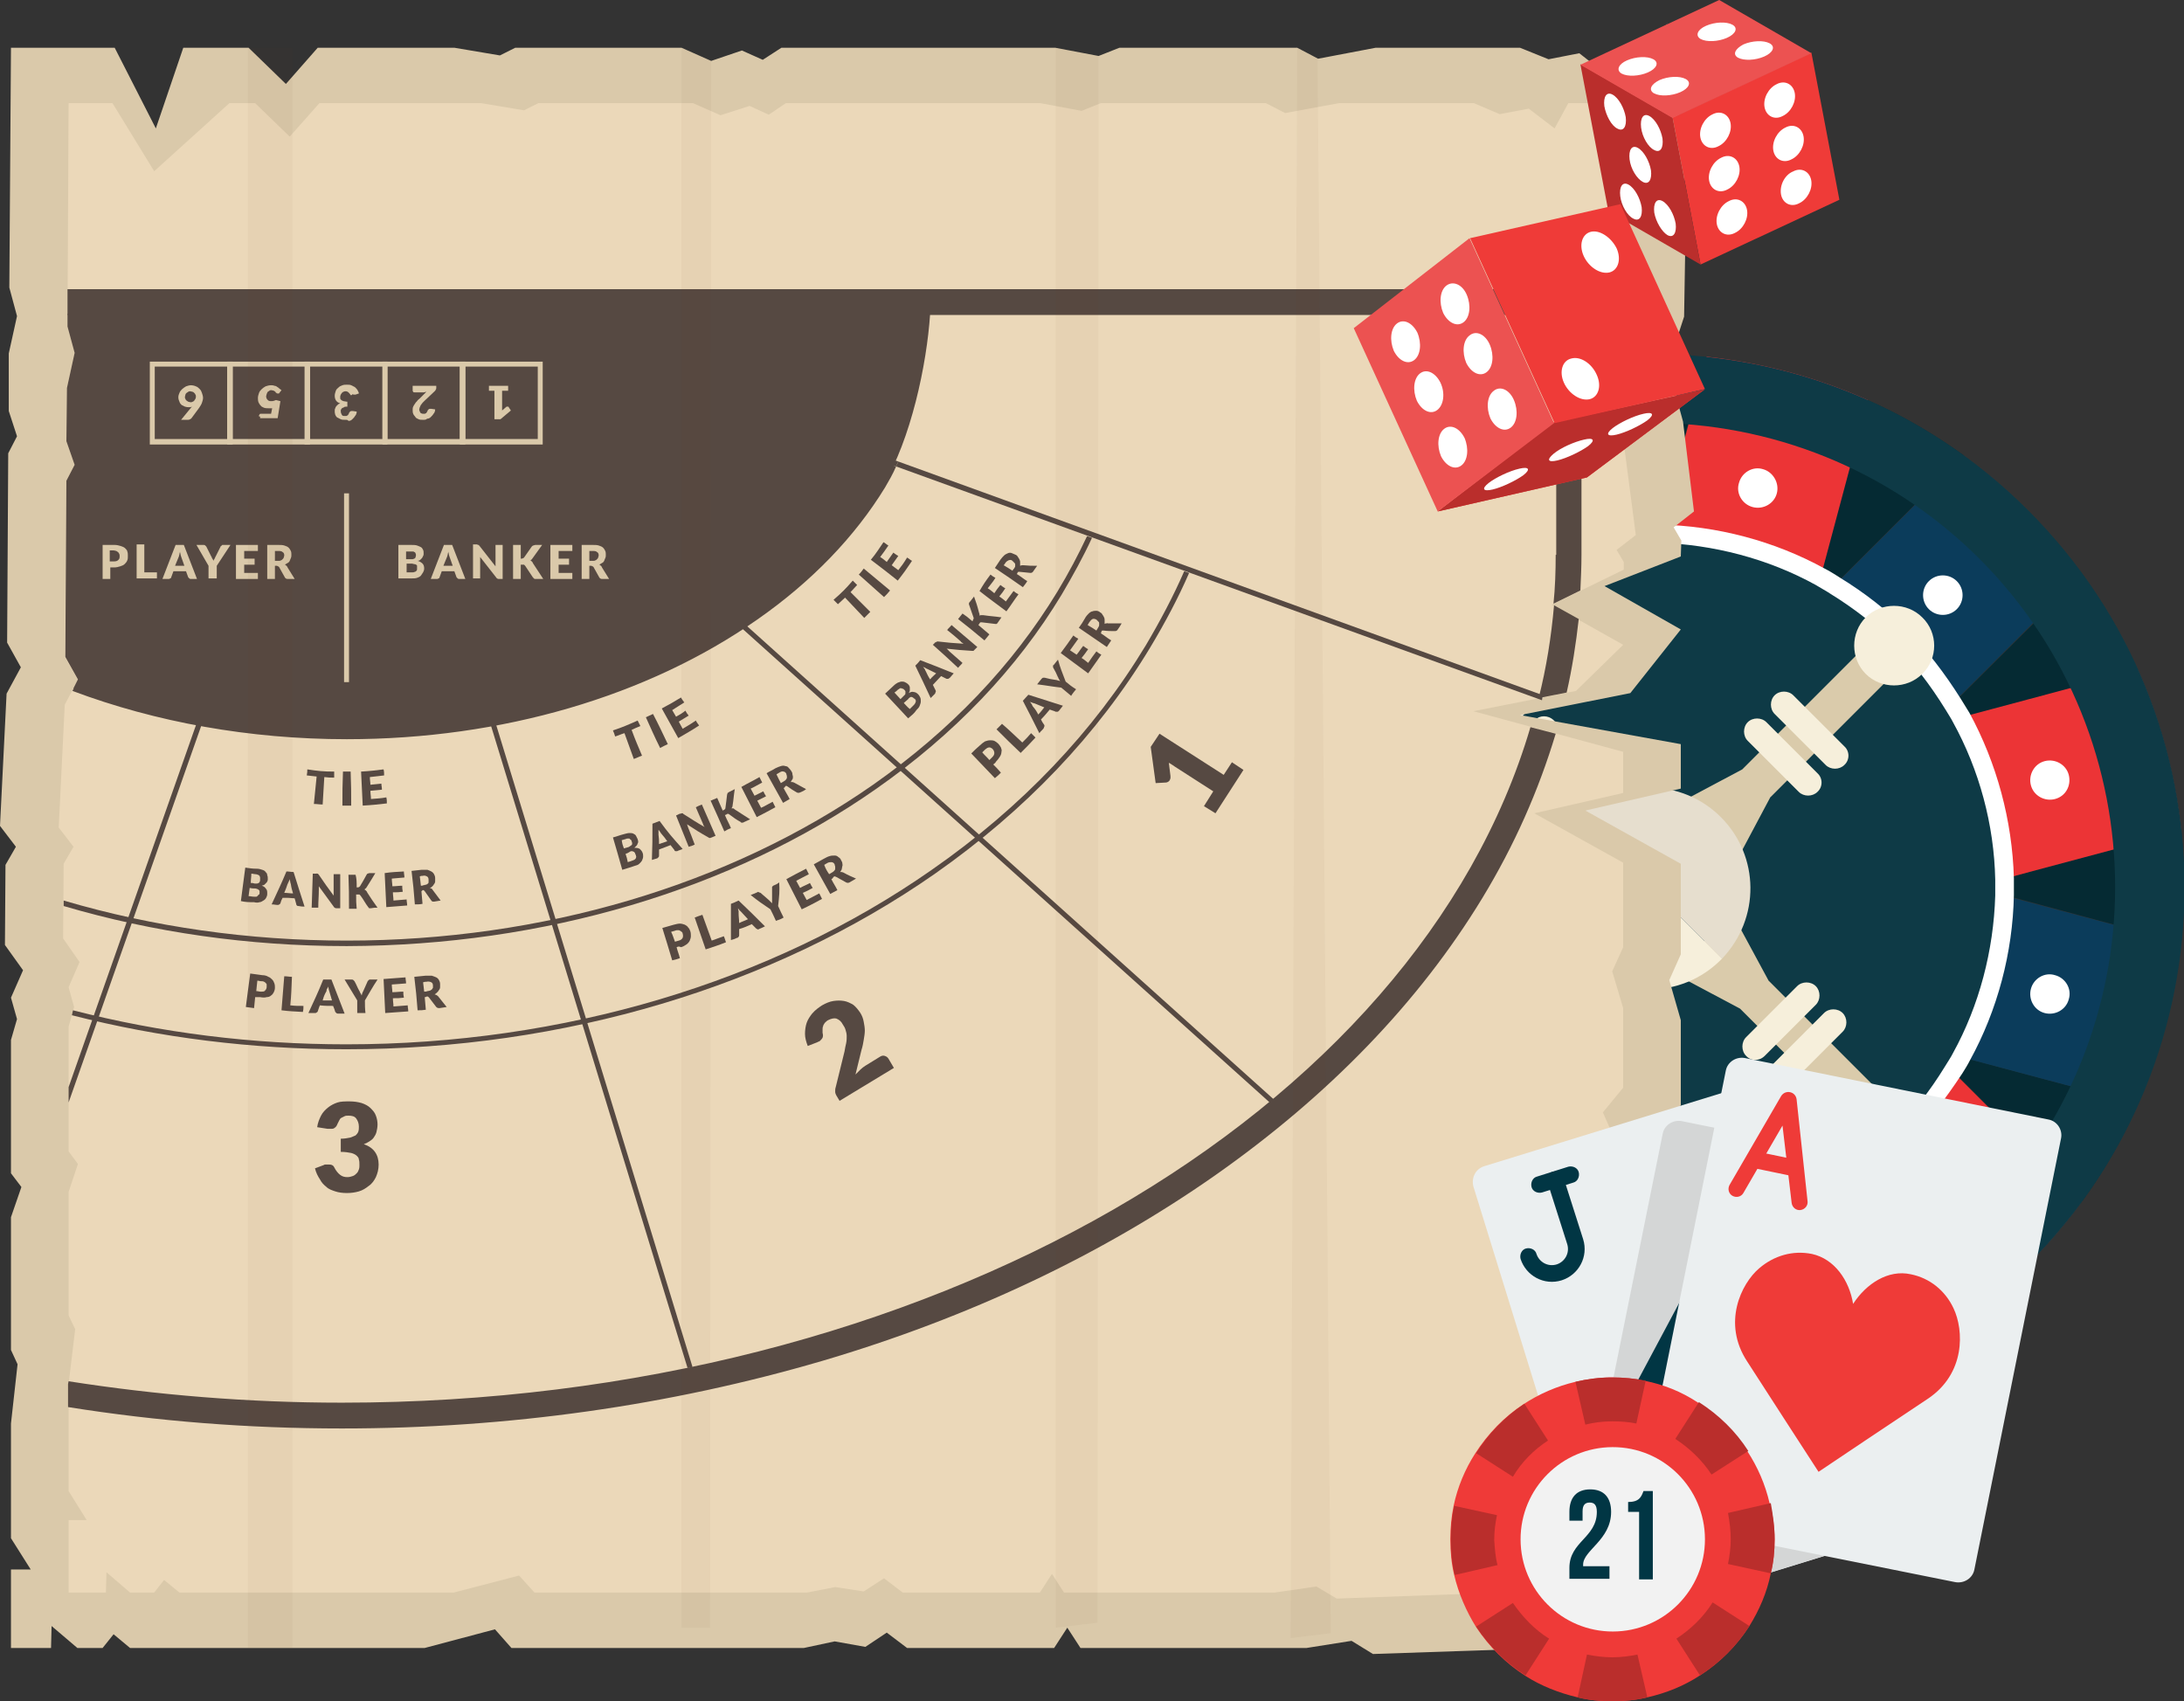 <?xml version="1.0" encoding="utf-8"?>
<!-- Generator: Adobe Illustrator 24.1.1, SVG Export Plug-In . SVG Version: 6.00 Build 0)  -->
<svg version="1.1" id="Layer_1" xmlns="http://www.w3.org/2000/svg" xmlns:xlink="http://www.w3.org/1999/xlink" x="0px" y="0px"
	 viewBox="0 0 398 310" style="enable-background:new 0 0 398 310;" xml:space="preserve">
<rect x="0" y="0" width="398" height="310" fill="#333333" stroke="none"/>
<style type="text/css">
	.st0{fill:#052A33;}
	.st1{fill:#EC3436;}
	.st2{fill:#05AF70;}
	.st3{fill:#0B3C5B;}
	.st4{fill:#0E3A46;}
	.st5{fill:#FFFFFF;}
	.st6{fill:#DACBAB;}
	.st7{fill:#F6EFDB;}
	.st8{fill:#E6DECE;}
	.st9{fill:#DAC9AA;}
	.st10{fill:#EBD8B9;}
	.st11{fill:none;}
	.st12{fill:#564942;}
	.st13{opacity:0.2;}
	.st14{opacity:0.2;fill:#5E3D19;}
	.st15{fill:#EBEFF0;}
	.st16{fill:#D4D6D6;}
	.st17{fill:#013644;}
	.st18{fill:#EF3B38;}
	.st19{fill:#EF3A38;}
	.st20{fill:#F2F2F2;}
	.st21{fill:#BA2E2C;}
	.st22{fill:url(#path4448_1_);}
	.st23{fill:#EC5251;}
</style>
<g>
	<g>
		<g>
			<g>
				<g>
					<path class="st0" d="M243.7,240.3c5.6,4,11.5,7.4,17.6,10.1l10.1-37.8L243.7,240.3z"/>
				</g>
				<g>
					<path class="st0" d="M204.1,151.5c-0.7,6.7-0.7,13.5,0,20.3l37.8-10.1L204.1,151.5z"/>
				</g>
				<g>
					<path class="st0" d="M212,201.2c2.7,6.1,6.1,12,10.1,17.6l27.7-27.7L212,201.2z"/>
				</g>
				<g>
					<path class="st0" d="M222.1,104.6c-4,5.6-7.4,11.4-10.1,17.6l37.8,10.1L222.1,104.6z"/>
				</g>
				<g>
					<path class="st0" d="M261.2,72.9c-6.1,2.7-12,6.1-17.6,10.1l27.7,27.7L261.2,72.9z"/>
				</g>
				<g>
					<path class="st0" d="M357.9,83c-5.6-4-11.4-7.4-17.6-10.1l-10.1,37.8L357.9,83z"/>
				</g>
				<g>
					<path class="st0" d="M310.9,65.1c-6.7-0.7-13.5-0.7-20.3,0l10.1,37.8L310.9,65.1z"/>
				</g>
				<g>
					<path class="st0" d="M340.3,250.4c6.1-2.7,12-6.1,17.6-10.1l-27.7-27.7L340.3,250.4z"/>
				</g>
				<g>
					<path class="st0" d="M379.5,218.8c4-5.5,7.4-11.4,10.1-17.6l-37.8-10.1L379.5,218.8z"/>
				</g>
				<g>
					<path class="st0" d="M397.5,171.8c0.7-6.7,0.7-13.5,0-20.3l-37.8,10.1L397.5,171.8z"/>
				</g>
				<g>
					<path class="st0" d="M290.7,258.3c6.7,0.7,13.5,0.7,20.3,0l-10.1-37.8L290.7,258.3z"/>
				</g>
				<g>
					<path class="st0" d="M351.8,132.3l37.8-10.1c-2.7-6.1-6.1-12-10.1-17.5L351.8,132.3z"/>
				</g>
			</g>
			<g>
				<g>
					<path class="st1" d="M340.4,72.9c-9.4-4.2-19.3-6.8-29.4-7.9l-8.6,32.2c10.2,0.2,20.3,2.8,29.4,7.9L340.4,72.9z"/>
				</g>
				<g>
					<path class="st2" d="M290.7,65c-10.1,1.1-20,3.7-29.4,7.9l8.6,32.2c9.2-5,19.3-7.6,29.4-7.9L290.7,65z"/>
				</g>
				<g>
					<path class="st3" d="M355.8,128.2l23.6-23.6c-3-4.1-6.3-7.9-9.9-11.6c-3.7-3.7-7.6-7-11.6-9.9l-23.6,23.6
						c4.3,2.6,8.4,5.7,12.1,9.4C350.1,119.8,353.2,123.9,355.8,128.2z"/>
				</g>
				<g>
					<path class="st3" d="M245.8,195.1l-23.6,23.6c3,4.1,6.3,7.9,9.9,11.6c3.7,3.7,7.6,7,11.6,9.9l23.6-23.6
						c-4.3-2.6-8.4-5.7-12.1-9.4C251.5,203.5,248.4,199.4,245.8,195.1z"/>
				</g>
				<g>
					<path class="st1" d="M267.3,106.7L243.7,83c-4.1,3-7.9,6.3-11.6,9.9c-3.7,3.7-7,7.5-9.9,11.6l23.6,23.6
						c2.6-4.3,5.7-8.4,9.4-12.1C258.9,112.4,263,109.3,267.3,106.7z"/>
				</g>
				<g>
					<path class="st1" d="M397.5,151.5c-1.1-10.1-3.7-20-7.9-29.4l-32.2,8.6c5,9.2,7.6,19.3,7.9,29.4L397.5,151.5z"/>
				</g>
				<g>
					<path class="st3" d="M212,122.1c-4.2,9.4-6.8,19.3-7.9,29.4l32.3,8.6c0.2-10.2,2.8-20.3,7.9-29.4L212,122.1z"/>
				</g>
				<g>
					<path class="st1" d="M334.3,216.7l23.6,23.6c4.1-3,8-6.3,11.6-9.9c3.7-3.7,7-7.5,9.9-11.6l-23.6-23.6
						c-2.6,4.3-5.7,8.4-9.4,12.1C342.7,210.9,338.6,214,334.3,216.7z"/>
				</g>
				<g>
					<path class="st1" d="M261.2,250.4c9.4,4.2,19.3,6.8,29.4,7.9l8.6-32.2c-10.2-0.2-20.3-2.8-29.4-7.9L261.2,250.4z"/>
				</g>
				<g>
					<path class="st1" d="M204.1,171.8c1.1,10.1,3.7,20,7.9,29.4l32.2-8.6c-5-9.2-7.6-19.3-7.9-29.4L204.1,171.8z"/>
				</g>
				<g>
					<path class="st3" d="M389.6,201.2c4.2-9.4,6.8-19.3,7.9-29.4l-32.3-8.6c-0.2,10.2-2.8,20.3-7.9,29.4L389.6,201.2z"/>
				</g>
				<g>
					<path class="st3" d="M310.9,258.3c10.1-1,20-3.7,29.4-7.9l-8.6-32.2c-9.2,5-19.3,7.6-29.4,7.9L310.9,258.3z"/>
				</g>
				<g>
					<path class="st4" d="M346.4,116.1c-3.7-3.7-7.8-6.8-12.1-9.4c-0.9-0.5-1.7-1-2.6-1.5c-9.2-5-19.3-7.6-29.4-7.9c-1,0-2,0-3,0
						c-10.2,0.2-20.3,2.8-29.4,7.9c-0.9,0.5-1.7,1-2.6,1.5c-4.3,2.6-8.4,5.7-12.1,9.4c-3.7,3.7-6.8,7.8-9.4,12.1
						c-0.5,0.9-1,1.7-1.5,2.6c-5,9.2-7.6,19.3-7.9,29.4c0,1,0,2,0,3c0.2,10.2,2.8,20.3,7.9,29.4c0.5,0.9,1,1.7,1.5,2.6
						c2.6,4.3,5.7,8.4,9.4,12.1c3.7,3.7,7.8,6.8,12.1,9.4c0.9,0.5,1.7,1,2.6,1.5c9.2,5,19.3,7.6,29.4,7.9c1,0,2,0,3,0
						c10.2-0.2,20.3-2.8,29.4-7.9c0.9-0.5,1.7-1,2.6-1.5c4.3-2.6,8.4-5.7,12.1-9.4c3.7-3.7,6.8-7.8,9.4-12.1c0.5-0.9,1-1.7,1.5-2.6
						c5-9.2,7.6-19.3,7.9-29.4c0-1,0-2,0-3c-0.2-10.2-2.8-20.3-7.9-29.4c-0.5-0.9-1-1.7-1.5-2.6
						C353.2,123.9,350.1,119.8,346.4,116.1z"/>
					<path class="st5" d="M347.5,208.3c-3.6,3.6-7.8,6.8-12.4,9.7l-0.4,0.2c-0.7,0.5-1.5,0.9-2.2,1.3c-9.2,5-19.6,7.8-30.1,8
						c-1,0-2,0-3.1,0c-10.5-0.2-21-3-30.1-8c-0.8-0.4-1.6-0.9-2.3-1.4l-0.3-0.2c-4.6-2.8-8.8-6.1-12.4-9.7
						c-3.6-3.6-6.8-7.8-9.7-12.4l-0.2-0.3c-0.5-0.8-1-1.6-1.4-2.4c-5-9.2-7.8-19.6-8-30.1c0-1,0-2,0-3c0.2-10.5,3-21,8-30.1
						c0.4-0.8,0.9-1.6,1.4-2.3l0.2-0.3c5.6-9.3,12.8-16.4,22.1-22.1l0.3-0.2c0.8-0.5,1.6-1,2.4-1.4c9.2-5,19.6-7.8,30.1-8
						c1,0,2,0,3,0c10.5,0.2,21,3,30.1,8c0.8,0.4,1.6,0.9,2.4,1.4l0.3,0.2c4.6,2.8,8.8,6.1,12.4,9.7c3.6,3.6,6.8,7.8,9.7,12.4
						c0.6,1,1.1,1.8,1.6,2.6c5,9.2,7.8,19.6,8.1,30.1c0,1,0,2,0,3.1c-0.2,10.5-3,21-8,30.1c-0.4,0.8-0.9,1.6-1.4,2.4
						C354.3,200.6,351.1,204.7,347.5,208.3z M256.3,117.2c-3.4,3.4-6.5,7.4-9.2,11.8l-0.2,0.3c-0.4,0.7-0.9,1.5-1.3,2.2
						c-4.8,8.7-7.4,18.7-7.7,28.7c0,1,0,1.9,0,2.9c0.2,10,2.9,20,7.7,28.7c0.4,0.8,0.9,1.5,1.3,2.2l0.2,0.3
						c2.7,4.4,5.8,8.4,9.2,11.8c3.4,3.4,7.4,6.5,11.8,9.2l0.3,0.2c0.7,0.4,1.5,0.9,2.2,1.3c8.7,4.8,18.7,7.4,28.7,7.7
						c1,0,1.9,0,2.9,0c10-0.2,20-2.9,28.7-7.7c0.7-0.4,1.4-0.8,2.1-1.2l0.4-0.2c8.8-5.4,15.6-12.2,21-21c0.6-1,1.1-1.7,1.5-2.5
						c4.8-8.7,7.4-18.7,7.7-28.7c0-1,0-1.9,0-2.9c-0.2-10-2.9-20-7.7-28.7c-0.4-0.8-0.9-1.5-1.3-2.2c-2.9-4.7-6-8.7-9.4-12.1
						c-3.4-3.4-7.4-6.5-11.8-9.2l-0.3-0.2c-0.7-0.4-1.5-0.9-2.2-1.3c-8.7-4.8-18.7-7.4-28.7-7.7c-1,0-1.9,0-2.9,0
						c-10,0.2-20,2.9-28.7,7.7c-0.8,0.4-1.5,0.9-2.2,1.3l-0.3,0.2C263.7,110.7,259.7,113.8,256.3,117.2z"/>
				</g>
			</g>
			<g>
				<path class="st4" d="M240.9,101.8c33-33,86.7-33,119.8,0c33,33,33,86.7,0,119.7c-33,33-86.7,33-119.8,0
					C207.9,188.5,207.9,134.8,240.9,101.8L240.9,101.8z M232.1,93c-38,37.9-38,99.5,0,137.4c38,37.9,99.5,37.9,137.5,0
					c38-37.9,38-99.5,0-137.4C331.6,55,270,55,232.1,93L232.1,93z"/>
			</g>
			<g>
				<path class="st5" d="M250.1,105.9c1.4,1.4,1.4,3.7,0,5.1c-1.4,1.4-3.7,1.4-5.1,0c-1.4-1.4-1.4-3.7,0-5.1
					C246.4,104.5,248.7,104.5,250.1,105.9z"/>
			</g>
			<g>
				<path class="st5" d="M229,138.7c1.9,0.5,3,2.5,2.5,4.4c-0.5,1.9-2.5,3.1-4.4,2.5c-1.9-0.5-3-2.5-2.5-4.4
					C225.1,139.3,227.1,138.2,229,138.7z"/>
			</g>
			<g>
				<path class="st5" d="M227.1,177.7c1.9-0.5,3.9,0.6,4.4,2.5c0.5,1.9-0.6,3.9-2.5,4.4c-1.9,0.5-3.9-0.6-4.4-2.5
					C224.1,180.2,225.2,178.2,227.1,177.7z"/>
			</g>
			<g>
				<path class="st5" d="M245,212.3c1.4-1.4,3.7-1.4,5.1,0c1.4,1.4,1.4,3.7,0,5.1c-1.4,1.4-3.7,1.4-5.1,0
					C243.6,216,243.6,213.7,245,212.3z"/>
			</g>
			<g>
				<path class="st5" d="M277.8,233.4c0.5-1.9,2.5-3,4.4-2.5c1.9,0.5,3.1,2.5,2.5,4.4c-0.5,1.9-2.5,3-4.4,2.5
					C278.5,237.3,277.3,235.3,277.8,233.4z"/>
			</g>
			<g>
				<path class="st5" d="M316.8,235.3c-0.5-1.9,0.6-3.9,2.5-4.4c1.9-0.5,3.9,0.6,4.4,2.5c0.5,1.9-0.6,3.9-2.5,4.4
					C319.3,238.3,317.3,237.2,316.8,235.3z"/>
			</g>
			<g>
				<path class="st5" d="M351.5,217.4c-1.4-1.4-1.4-3.7,0-5.1c1.4-1.4,3.7-1.4,5.1,0c1.4,1.4,1.4,3.7,0,5.1
					C355.2,218.8,352.9,218.8,351.5,217.4z"/>
			</g>
			<g>
				<path class="st5" d="M372.6,184.6c-1.9-0.5-3-2.5-2.5-4.4c0.5-1.9,2.5-3.1,4.4-2.5c1.9,0.5,3.1,2.5,2.5,4.4
					C376.5,184,374.5,185.1,372.6,184.6z"/>
			</g>
			<g>
				<path class="st5" d="M374.5,145.6c-1.9,0.5-3.9-0.6-4.4-2.5c-0.5-1.9,0.6-3.9,2.5-4.4c1.9-0.5,3.9,0.6,4.4,2.5
					C377.5,143.2,376.4,145.1,374.5,145.6z"/>
			</g>
			<g>
				<path class="st5" d="M356.6,111c-1.4,1.4-3.7,1.4-5.1,0c-1.4-1.4-1.4-3.7,0-5.1c1.4-1.4,3.7-1.4,5.1,0
					C358,107.3,358,109.6,356.6,111z"/>
			</g>
			<g>
				<path class="st5" d="M323.8,89.9c-0.5,1.9-2.5,3-4.4,2.5c-1.9-0.5-3.1-2.5-2.5-4.4c0.5-1.9,2.5-3.1,4.4-2.5
					C323.1,86,324.3,88,323.8,89.9z"/>
			</g>
			<g>
				<path class="st5" d="M284.8,88c0.5,1.9-0.6,3.9-2.5,4.4c-1.9,0.5-3.9-0.6-4.4-2.5c-0.5-1.9,0.6-3.9,2.5-4.4
					C282.3,85,284.3,86.1,284.8,88z"/>
			</g>
			<g>
				<g>
					<polygon class="st6" points="295.2,145.8 284.1,139.8 259.4,115.1 254.2,120.3 279,145 284.9,156.1 287.5,153.5 288.4,154.4 
						293.5,149.3 292.6,148.3 					"/>
				</g>
				<g>
					<path class="st7" d="M261.6,112.1c2.8,2.8,2.8,7.4,0,10.3c-2.8,2.8-7.5,2.8-10.3,0c-2.8-2.8-2.8-7.4,0-10.3
						C254.1,109.3,258.7,109.3,261.6,112.1z"/>
				</g>
				<g>
					<path class="st7" d="M278.2,126.3c0.9,0.9,0.9,2.5,0,3.4l-9.3,9.3c-0.9,0.9-2.5,0.9-3.4,0l0,0c-0.9-0.9-0.9-2.5,0-3.4l9.3-9.3
						C275.7,125.4,277.2,125.4,278.2,126.3L278.2,126.3z"/>
				</g>
				<g>
					<path class="st7" d="M283.1,131.2c0.9,0.9,0.9,2.5,0,3.4l-9.3,9.3c-0.9,0.9-2.5,0.9-3.4,0l0,0c-0.9-0.9-0.9-2.5,0-3.4l9.3-9.3
						C280.6,130.3,282.1,130.3,283.1,131.2L283.1,131.2z"/>
				</g>
			</g>
			<g>
				<g>
					<polygon class="st6" points="284.5,167.3 278.6,178.3 253.9,203 259,208.2 283.8,183.5 294.8,177.6 292.2,175 293.2,174.1 
						288,168.9 287.1,169.8 					"/>
				</g>
				<g>
					<path class="st7" d="M250.9,200.9c2.8-2.8,7.5-2.8,10.3,0c2.8,2.8,2.8,7.5,0,10.3c-2.8,2.8-7.5,2.8-10.3,0
						C248.1,208.3,248.1,203.7,250.9,200.9z"/>
				</g>
				<g>
					<path class="st7" d="M265.1,184.3c0.9-0.9,2.5-0.9,3.4,0l9.3,9.3c0.9,0.9,0.9,2.5,0,3.4l0,0c-0.9,0.9-2.5,0.9-3.4,0l-9.3-9.3
						C264.2,186.7,264.1,185.2,265.1,184.3L265.1,184.3z"/>
				</g>
				<g>
					<path class="st7" d="M270,179.4c0.9-0.9,2.5-0.9,3.4,0l9.3,9.3c0.9,0.9,0.9,2.5,0,3.4l0,0c-0.9,0.9-2.5,0.9-3.4,0l-9.3-9.3
						C269,181.8,269,180.3,270,179.4L270,179.4z"/>
				</g>
			</g>
			<g>
				<g>
					<polygon class="st6" points="306,177.9 317.1,183.8 341.8,208.5 347,203.4 322.3,178.7 316.3,167.6 313.8,170.2 312.8,169.3 
						307.7,174.4 308.6,175.3 					"/>
				</g>
				<g>
					<path class="st7" d="M339.7,211.5c-2.8-2.8-2.8-7.4,0-10.3c2.8-2.8,7.5-2.8,10.3,0c2.8,2.8,2.8,7.5,0,10.3
						C347.1,214.4,342.5,214.4,339.7,211.5z"/>
				</g>
				<g>
					<path class="st7" d="M323.1,197.3c-0.9-0.9-0.9-2.5,0-3.4l9.3-9.3c0.9-0.9,2.5-0.9,3.4,0l0,0c0.9,0.9,0.9,2.5,0,3.4l-9.3,9.3
						C325.5,198.3,324,198.3,323.1,197.3L323.1,197.3z"/>
				</g>
				<g>
					<path class="st7" d="M318.2,192.4c-0.9-0.9-0.9-2.5,0-3.4l9.3-9.3c0.9-0.9,2.5-0.9,3.4,0l0,0c0.9,0.9,0.9,2.5,0,3.4l-9.3,9.3
						C320.6,193.4,319.1,193.4,318.2,192.4L318.2,192.4z"/>
				</g>
			</g>
			<g>
				<g>
					<polygon class="st6" points="316.7,156.4 322.6,145.3 347.3,120.6 342.2,115.5 317.5,140.2 306.4,146.1 309,148.7 308.1,149.6 
						313.2,154.8 314.1,153.8 					"/>
				</g>
				<g>
					<path class="st7" d="M350.3,122.8c-2.8,2.8-7.5,2.8-10.3,0c-2.8-2.8-2.8-7.5,0-10.3c2.8-2.8,7.5-2.8,10.3,0
						C353.2,115.3,353.2,120,350.3,122.8z"/>
				</g>
				<g>
					<path class="st7" d="M336.1,139.4c-0.9,0.9-2.5,0.9-3.4,0l-9.3-9.3c-0.9-0.9-0.9-2.5,0-3.4l0,0c0.9-0.9,2.5-0.9,3.4,0l9.3,9.3
						C337.1,136.9,337.1,138.5,336.1,139.4L336.1,139.4z"/>
				</g>
				<g>
					<path class="st7" d="M331.2,144.3c-0.9,0.9-2.5,0.9-3.4,0l-9.3-9.3c-0.9-0.9-0.9-2.5,0-3.4l0,0c0.9-0.9,2.5-0.9,3.4,0l9.3,9.3
						C332.2,141.8,332.2,143.4,331.2,144.3L331.2,144.3z"/>
				</g>
			</g>
			<g>
				<g>
					<path class="st8" d="M313.6,148.9c-7.1-7.1-18.6-7.2-25.8-0.2l26,26C320.8,167.4,320.7,156,313.6,148.9z"/>
				</g>
				<g>
					<path class="st7" d="M287.6,148.9c-7.2,7.2-7.2,18.8,0,26c7.2,7.2,18.8,7.2,26,0c0.1-0.1,0.1-0.1,0.2-0.2l-26-26
						C287.7,148.7,287.7,148.8,287.6,148.9z"/>
				</g>
			</g>
		</g>
	</g>
</g>
<g>
	<g>
		<polygon class="st9" points="307.7,301.4 296.6,300.3 295,297.5 291.1,300.3 286.9,300.3 284.9,299.1 282.5,300.3 250.2,301.4 
			246.3,299 238.1,300.3 196.9,300.3 194.5,296.6 192.1,300.3 165.3,300.3 161.6,297.5 157.7,300.1 152.1,299.1 146.5,300.3 
			93.2,300.3 90.2,296.9 77.4,300.3 23.7,300.3 20.7,297.8 18.7,300.3 14.1,300.3 9.4,296.3 9.3,300.3 2,300.3 2,286 5.6,286 
			2,280.3 2,259.4 3.2,248.6 2,246 2,221.8 3.9,216.3 2,213.8 2,189.5 3.1,185.7 2,181.8 4.2,176.8 0.9,172.2 1,157.6 2.9,154.3 
			0,150.5 1.2,126.4 3.8,121.6 1.3,117.1 1.5,82.6 3.1,79.5 1.6,74.9 1.6,64.4 3.1,57.6 1.7,52.4 2,8.7 20.9,8.7 28.4,23.4 
			33.4,8.7 45.3,8.7 52.1,15.3 57.9,8.7 82.8,8.7 91.1,10.1 93.9,8.7 124.2,8.7 129.6,11.1 135.2,9.2 139,10.9 142.4,8.7 192.3,8.7 
			200.2,10.2 204,8.7 236.4,8.7 240.2,10.7 250.7,8.7 277,8.7 282.2,10.8 287.8,9.7 292.9,13.7 295.6,8.7 306.3,8.7 306.3,18.8 
			301.8,16.7 307.4,22.4 307.3,31.5 306.1,36.5 307.2,39.6 306.9,57.7 305.2,62.9 305.9,67.3 305.5,72.4 306.7,76.8 308.7,93.2 
			305,96.1 306.4,98.5 306.3,101.4 292.4,106.8 306.3,114.7 297.1,126.3 277,130.3 306.3,135.6 306.3,143.7 288.9,147.7 
			306.3,157.4 306.3,173.9 304.2,178.6 306.3,185.9 306.3,201.4 302.3,206.2 306.3,215.3 304.7,221.8 306.3,227.3 306.3,253.5 
			305,258.1 306.3,265 306.3,286.9 304.4,290.4 306.3,293.1 		"/>
		<polygon class="st10" points="297.1,291.3 286.8,290.2 285.3,287.6 281.6,290.2 277.7,290.2 275.9,289.2 273.7,290.2 243.6,291.3 
			239.9,289.1 232.3,290.2 193.9,290.2 191.7,286.8 189.5,290.2 164.5,290.2 161.1,287.6 157.4,290 152.2,289.2 147.1,290.2 
			97.4,290.2 94.6,287.1 82.7,290.2 32.7,290.2 29.9,287.9 28.1,290.2 23.7,290.2 19.4,286.5 19.3,290.2 12.5,290.2 12.5,277 
			15.8,277 12.5,271.7 12.5,252.2 13.7,242.2 12.5,239.7 12.5,217.2 14.2,212.1 12.5,209.8 12.5,187.1 13.5,183.5 12.5,179.9 
			14.5,175.3 11.5,171 11.6,157.4 13.4,154.3 10.7,150.8 11.8,128.4 14.2,123.9 11.8,119.7 12.1,87.6 13.6,84.7 12.1,80.4 
			12.2,70.7 13.6,64.3 12.3,59.5 12.5,18.8 20.5,18.8 28.1,31.2 41.8,18.8 46.5,18.8 52.8,24.9 58.2,18.8 87.7,18.8 95.5,20.1 
			98.1,18.8 126.3,18.8 131.3,21 136.6,19.3 140.1,20.9 143.2,18.8 189.6,18.8 197.1,20.2 200.6,18.8 230.7,18.8 234.2,20.6 
			244,18.8 268.6,18.8 273.3,20.8 278.6,19.8 283.3,23.4 285.8,18.8 295.8,18.8 295.8,28.2 291.6,26.3 296.8,31.6 296.7,40 
			295.6,44.7 296.6,47.5 296.4,64.5 294.8,69.2 295.5,73.3 295.1,78.1 296.1,82.2 298.1,97.5 294.6,100.2 295.9,102.4 295.9,103.8 
			282.8,110.2 295.8,117.5 287.2,125.9 268.5,129.6 295.8,137 295.8,144.5 279.6,148.2 295.8,157.2 295.8,172.6 293.8,177 
			295.8,183.7 295.8,198.2 292.1,202.7 295.8,211.1 294.3,217.2 295.8,222.3 295.8,246.7 294.6,251 295.8,257.4 295.8,277.8 
			294.1,281.1 295.8,283.6 		"/>
	</g>
	<g>
		<g>
			<g>
				<path class="st11" d="M294.1,281.1l1.8-3.2v-20.4l-1.3-6.5l1.3-4.2v-24.4l-1.5-5.1l1.5-6.1l-3.7-8.5l3.7-4.5v-14.4l-2-6.7l2-4.4
					v-15.4l-16.2-9l16.2-3.7V137l-27.4-7.3l18.7-3.7l8.7-8.5l-13-7.3l13-6.4l0-1.4l-1.2-2.2l3.4-2.7l-1.9-15.3l-1.1-4.1l0.4-4.8
					l-0.7-4.1l1.6-4.8l0.2-16.9l-1-2.9l1.1-4.6l0.1-8.5l-5.2-5.3l4.2,1.9v-9.4h-10l-2.5,4.7l-4.7-3.7l-5.2,1l-4.8-2H244l-9.8,1.9
					l-3.5-1.9h-30.1l-3.5,1.5l-7.4-1.5h-46.4l-3.2,2.1l-3.5-1.6l-5.2,1.7l-5-2.2H98.1l-2.6,1.3l-7.7-1.3H58.2l-5.4,6.2l-6.3-6.2
					h-4.7L28.1,31.2l-7.6-12.4h-7.9l-0.3,40.7l1.3,4.8l-1.4,6.4l-0.1,9.7l1.5,4.3l-1.5,2.9l-0.2,32.1l2.3,4.1l-2.4,4.5l-1.1,22.4
					l2.7,3.5l-1.8,3.1L11.5,171l3,4.3l-2,4.6l1,3.6l-0.1,0.5c15.9,4,32.7,6.2,49.8,6.2c39.5,0,77.4-11.3,106.7-31.8
					c16.3-11.4,29.4-25.2,39-40.9c2.7-4.4,5-8.9,7-13.5l0.9,0.3c-2.1,4.6-4.4,9.2-7.1,13.6c-9.6,15.9-22.8,29.7-39.2,41.2
					c-29.5,20.6-67.6,31.9-107.3,31.9c-17.2,0-34-2.1-50-6.2l-0.6,2.1v22.7l1.7,2.3l-1.7,5.1v22.5l1.1,2.4l-1.1,10v19.5l3.3,5.3
					l-3.3,0v13.2h6.7l0.1-3.7l4.3,3.7h4.3l1.9-2.3l2.7,2.3h50l12-3.2l2.7,3.2h49.7l5.1-1l5.2,0.9l3.6-2.4l3.5,2.6h24.9l2.2-3.4
					l2.2,3.4h38.4l7.6-1.2l3.7,2.2l30.1-1.1l2.2-1l1.8,1h3.9l3.7-2.6l1.5,2.6l10.3,1.1l-1.2-7.8L294.1,281.1z"/>
				<path class="st12" d="M170.4,159.2c16.4-11.5,29.6-25.3,39.2-41.2c2.7-4.5,5.1-9,7.1-13.6l-0.9-0.3c-2,4.6-4.4,9.1-7,13.5
					c-9.5,15.7-22.6,29.5-39,40.9c-29.3,20.5-67.2,31.8-106.7,31.8c-17.1,0-33.8-2.1-49.8-6.2l-0.2,0.9c16,4.1,32.9,6.2,50,6.2
					C102.8,191.2,140.9,179.8,170.4,159.2z"/>
			</g>
			<g>
				<path class="st11" d="M294.1,281.1l1.8-3.2v-20.4l-1.3-6.5l1.3-4.2v-24.4l-1.5-5.1l1.5-6.1l-3.7-8.5l3.7-4.5v-14.4l-2-6.7l2-4.4
					v-15.4l-16.2-9l16.2-3.7V137l-27.4-7.3l18.7-3.7l8.7-8.5l-13-7.3l13-6.4l0-1.4l-1.2-2.2l3.4-2.7l-1.9-15.3l-1.1-4.1l0.4-4.8
					l-0.7-4.1l1.6-4.8l0.2-16.9l-1-2.9l1.1-4.6l0.1-8.5l-5.2-5.3l4.2,1.9v-9.4h-10l-2.5,4.7l-4.7-3.7l-5.2,1l-4.8-2H244l-9.8,1.9
					l-3.5-1.9h-30.1l-3.5,1.5l-7.4-1.5h-46.4l-3.2,2.1l-3.5-1.6l-5.2,1.7l-5-2.2H98.1l-2.6,1.3l-7.7-1.3H58.2l-5.4,6.2l-6.3-6.2
					h-4.7L28.1,31.2l-7.6-12.4h-7.9l-0.3,40.7l1.3,4.8l-1.4,6.4l-0.1,9.7l1.5,4.3l-1.5,2.9l-0.2,32.1l2.3,4.1l-2.4,4.5l-1.1,22.4
					l2.7,3.5l-1.8,3.1l0,6.6c16.3,4.8,33.7,7.3,51.6,7.3c35.7,0,69.8-10.1,95.9-28.4c14.2-9.9,25.5-21.7,33.6-35.2
					c2-3.3,3.8-6.7,5.4-10.1l0.9,0.3c-1.6,3.5-3.4,6.9-5.5,10.3c-8.2,13.6-19.6,25.6-33.9,35.5c-26.3,18.4-60.6,28.5-96.5,28.5
					c-17.9,0-35.3-2.5-51.6-7.3l0,6l3,4.3l-2,4.6l1,3.6l-1,3.6v22.7l1.7,2.3l-1.7,5.1v22.5l1.1,2.4l-1.1,10v19.5l3.3,5.3l-3.3,0
					v13.2h6.7l0.1-3.7l4.3,3.7h4.3l1.9-2.3l2.7,2.3h50l12-3.2l2.7,3.2h49.7l5.1-1l5.2,0.9l3.6-2.4l3.5,2.6h24.9l2.2-3.4l2.2,3.4
					h38.4l7.6-1.2l3.7,2.2l30.1-1.1l2.2-1l1.8,1h3.9l3.7-2.6l1.5,2.6l10.3,1.1l-1.2-7.8L294.1,281.1z"/>
				<path class="st12" d="M159.6,143.8c14.3-10,25.7-21.9,33.9-35.5c2-3.4,3.9-6.8,5.5-10.3l-0.9-0.3c-1.6,3.4-3.4,6.8-5.4,10.1
					c-8.2,13.5-19.5,25.3-33.6,35.2c-26.2,18.3-60.3,28.4-95.9,28.4c-17.9,0-35.3-2.5-51.6-7.3l0,1c16.3,4.8,33.7,7.3,51.6,7.3
					C99,172.3,133.3,162.2,159.6,143.8z"/>
			</g>
			<g>
				<g>
					<path class="st11" d="M294.1,281.1l1.8-3.2v-20.4l-1.3-6.5l1.3-4.2v-24.4l-1.5-5.1l1.5-6.1l-3.7-8.5l3.7-4.5v-14.4l-2-6.7
						l2-4.4v-15.4l-16.2-9l16.2-3.7V137l-27.4-7.3l18.7-3.7l8.7-8.5l-13-7.3l13-6.4l0-1.4l-1.2-2.2l3.4-2.7l-1.9-15.3l-1.1-4.1
						l0.4-4.8l-0.7-4.1l1.6-4.8l0.2-16.9l-1-2.9l1.1-4.6l0.1-8.5l-5.2-5.3l4.2,1.9v-9.4h-10l-2.5,4.7l-4.7-3.7l-5.2,1l-4.8-2H244
						l-9.8,1.9l-3.5-1.9h-30.1l-3.5,1.5l-7.4-1.5h-46.4l-3.2,2.1l-3.5-1.6l-5.2,1.7l-5-2.2H98.1l-2.6,1.3l-7.7-1.3H58.2l-5.4,6.2
						l-6.3-6.2h-4.7L28.1,31.2l-7.6-12.4h-7.9l-0.3,38.5h157.2c-0.6,9.2-3.5,22.8-8.6,31.3c-5.5,9-13.2,17.1-23.1,24
						c-20,14-46.5,21.7-74.6,21.7c-17.6,0-34.6-3-49.8-8.7l-1.6,2.9l-1.1,22.4l2.7,3.5l-1.8,3.1L11.5,171l3,4.3l-2,4.6l1,3.6l-1,3.6
						v22.7l1.7,2.3l-1.7,5.1v22.5l1.1,2.4l-1.1,10v19.5l3.3,5.3l-3.3,0v13.2h6.7l0.1-3.7l4.3,3.7h4.3l1.9-2.3l2.7,2.3h50l12-3.2
						l2.7,3.2h49.7l5.1-1l5.2,0.9l3.6-2.4l3.5,2.6h24.9l2.2-3.4l2.2,3.4h38.4l7.6-1.2l3.7,2.2l30.1-1.1l2.2-1l1.8,1h3.9l3.7-2.6
						l1.5,2.6l10.3,1.1l-1.2-7.8L294.1,281.1z"/>
					<path class="st12" d="M137.8,112.5c9.9-6.9,17.7-15,23.1-24c5.1-8.4,8-22.1,8.6-31.3H12.3l0,2.3l1.3,4.8l-1.4,6.4l-0.1,9.7
						l1.5,4.3l-1.5,2.9l-0.2,32.1l2.3,4.1l-0.8,1.6c15.2,5.7,32.2,8.7,49.8,8.7C91.3,134.2,117.8,126.5,137.8,112.5z"/>
				</g>
				<g>
					<g>
						<g>
							<path class="st11" d="M294.1,281.1l1.8-3.2v-20.4l-1.3-6.5l1.3-4.2v-24.4l-1.5-5.1l1.5-6.1l-3.7-8.5l3.7-4.5v-14.4l-2-6.7
								l2-4.4v-15.4l-16.2-9l16.2-3.7V137l-27.4-7.3l18.7-3.7l8.7-8.5l-13-7.3l13-6.4l0-1.4l-1.2-2.2l3.4-2.7l-1.9-15.3l-1.1-4.1
								l0.4-4.8l-0.7-4.1l1.6-4.8l0.2-16.9l-1-2.9l1.1-4.6l0.1-8.5l-5.2-5.3l4.2,1.9v-9.4h-10l-2.5,4.7l-4.7-3.7l-5.2,1l-4.8-2H244
								l-9.8,1.9l-3.5-1.9h-30.1l-3.5,1.5l-7.4-1.5h-46.4l-3.2,2.1l-3.5-1.6l-5.2,1.7l-5-2.2H98.1l-2.6,1.3l-7.7-1.3H58.2l-5.4,6.2
								l-6.3-6.2h-4.7L28.1,31.2l-7.6-12.4h-7.9l-0.3,40.7l1.3,4.8l-1.4,6.4l-0.1,9.7l1.5,4.3l-1.5,2.9l-0.2,32.1l2.3,4.1l-0.6,1.2
								c15.1,5.7,32,8.7,49.6,8.7c28,0,54.4-7.7,74.3-21.6c9.8-6.9,17.6-14.9,23-23.9c0.7-1.1,1.3-2.3,1.9-3.6l0.9,0.3
								c-0.6,1.3-1.3,2.6-2,3.8c-5.5,9.1-13.3,17.2-23.3,24.1c-20.1,14-46.7,21.7-74.9,21.7c-17.7,0-34.8-3-50-8.8l-1.3,2.5
								l-1.1,22.4l2.7,3.5l-1.8,3.1L11.5,171l3,4.3l-2,4.6l1,3.6l-1,3.6v22.7l1.7,2.3l-1.7,5.1v22.5l1.1,2.4l-1.1,10v19.5l3.3,5.3
								l-3.3,0v13.2h6.7l0.1-3.7l4.3,3.7h4.3l1.9-2.3l2.7,2.3h50l12-3.2l2.7,3.2h49.7l5.1-1l5.2,0.9l3.6-2.4l3.5,2.6h24.9l2.2-3.4
								l2.2,3.4h38.4l7.6-1.2l3.7,2.2l30.1-1.1l2.2-1l1.8,1h3.9l3.7-2.6l1.5,2.6l10.3,1.1l-1.2-7.8L294.1,281.1z"/>
							<path class="st12" d="M138,112.9c9.9-6.9,17.8-15.1,23.3-24.1c0.7-1.2,1.4-2.4,2-3.8l-0.9-0.3c-0.6,1.3-1.2,2.5-1.9,3.6
								c-5.4,9-13.2,17-23,23.9c-19.9,13.9-46.3,21.6-74.3,21.6c-17.6,0-34.5-3-49.6-8.7l-0.4,0.8c15.2,5.7,32.3,8.8,50,8.8
								C91.4,134.7,118,126.9,138,112.9z"/>
						</g>
						<g>
							<path class="st12" d="M281.2,126.7L163.7,84.1c-0.1,0.3-0.3,0.6-0.4,0.9L281,127.6L281.2,126.7z"/>
						</g>
						<g>
							<path class="st12" d="M162.8,83.8c-0.1,0.3-0.3,0.6-0.4,0.9l0.9,0.3c0.1-0.3,0.3-0.6,0.4-0.9L162.8,83.8z"/>
						</g>
					</g>
				</g>
			</g>
			<g>
				<polygon class="st11" points="294.1,281.1 295.8,277.8 295.8,257.4 294.6,251 295.8,246.7 295.8,222.3 294.3,217.2 295.8,211.1 
					292.1,202.7 295.8,198.2 295.8,183.7 293.8,177 295.8,172.6 295.8,157.2 279.6,148.2 295.8,144.5 295.8,137 268.5,129.6 
					287.2,125.9 295.8,117.5 282.8,110.2 295.9,103.8 295.9,102.4 294.6,100.2 298.1,97.5 296.1,82.2 295.1,78.1 295.5,73.3 
					294.8,69.2 296.4,64.5 296.6,47.5 295.6,44.7 296.7,40 296.8,31.6 291.6,26.3 295.8,28.2 295.8,18.8 285.8,18.8 283.3,23.4 
					278.6,19.8 273.3,20.8 268.6,18.8 244,18.8 234.2,20.6 230.7,18.8 200.6,18.8 197.1,20.2 189.6,18.8 143.2,18.8 140.1,20.9 
					136.6,19.3 131.3,21 126.3,18.8 98.1,18.8 95.5,20.1 87.7,18.8 58.2,18.8 52.8,24.9 46.5,18.8 41.8,18.8 28.1,31.2 20.5,18.8 
					12.5,18.8 12.3,59.5 13.6,64.3 12.2,70.7 12.1,80.4 13.6,84.7 12.1,87.6 11.8,119.7 14.2,123.9 11.8,128.4 10.7,150.8 
					13.4,154.3 11.6,157.4 11.5,171 14.5,175.3 12.5,179.9 13.5,183.5 12.5,187.1 12.5,198.1 35.9,131.6 36.8,131.9 12.5,200.9 
					12.5,209.8 14.2,212.1 12.5,217.2 12.5,239.7 13.7,242.2 12.5,252.2 12.5,271.7 15.8,277 12.5,277 12.5,290.2 19.3,290.2 
					19.4,286.5 23.7,290.2 28.1,290.2 29.9,287.9 32.7,290.2 82.7,290.2 94.6,287.1 97.4,290.2 147.1,290.2 152.2,289.2 157.4,290 
					161.1,287.6 164.5,290.2 189.5,290.2 191.7,286.8 193.9,290.2 232.3,290.2 239.9,289.1 243.6,291.3 273.7,290.2 275.9,289.2 
					277.7,290.2 281.6,290.2 285.3,287.6 286.8,290.2 297.1,291.3 295.8,283.6 				"/>
				<polygon class="st12" points="35.9,131.6 12.5,198.1 12.5,200.9 36.8,131.9 				"/>
			</g>
			<g>
				<g>
					<path class="st12" d="M90.3,131.7l-0.9,0.3l35.9,117.3c0.3-0.1,0.6-0.1,0.9-0.2L90.3,131.7z"/>
				</g>
			</g>
			<g>
				<g>
					<path class="st12" d="M135.7,113.7l-0.6,0.7l96.4,86.6c0.2-0.2,0.5-0.4,0.7-0.6L135.7,113.7z"/>
				</g>
			</g>
			<g>
				<g>
					<path class="st5" d="M281,127.6c0.1-0.3,0.2-0.6,0.2-0.9"/>
				</g>
			</g>
			<g>
				<g>
					<g>
						<g>
							<path class="st12" d="M46.5,181.7c-0.1,0.8-0.1,1.2-0.2,2c-0.6-0.1-0.9-0.1-1.5-0.2c0.3-2.5,0.5-3.7,0.8-6.1
								c0.9,0.1,1.3,0.2,2.2,0.3c0.4,0,0.8,0.1,1.1,0.3c0.3,0.1,0.5,0.3,0.7,0.5c0.2,0.2,0.3,0.4,0.4,0.7c0.1,0.3,0.1,0.5,0.1,0.8
								c0,0.3-0.1,0.6-0.2,0.8c-0.1,0.2-0.3,0.5-0.5,0.6c-0.2,0.2-0.5,0.3-0.8,0.3c-0.3,0.1-0.7,0.1-1.2,0
								C47,181.7,46.9,181.7,46.5,181.7z M46.7,180.6c0.3,0,0.5,0.1,0.8,0.1c0.4,0,0.7,0,0.8-0.2c0.2-0.2,0.3-0.4,0.3-0.7
								c0-0.1,0-0.3,0-0.4c0-0.1-0.1-0.2-0.2-0.3c-0.1-0.1-0.2-0.2-0.3-0.2c-0.1-0.1-0.3-0.1-0.5-0.1c-0.3,0-0.4-0.1-0.7-0.1
								C46.8,179.4,46.8,179.8,46.7,180.6z"/>
						</g>
						<g>
							<path class="st12" d="M52.9,183.2c0.9,0.1,1.4,0.1,2.4,0.1c0,0.5,0,0.7-0.1,1.1c-1.6-0.1-2.3-0.1-3.9-0.3
								c0.2-2.5,0.3-3.7,0.5-6.2c0.6,0,0.9,0.1,1.4,0.1C53.1,180.2,53.1,181.2,52.9,183.2z"/>
						</g>
						<g>
							<path class="st12" d="M62.8,184.7c-0.5,0-0.7,0-1.2,0c-0.1,0-0.2,0-0.3-0.1c-0.1-0.1-0.1-0.1-0.2-0.2
								c-0.1-0.4-0.2-0.6-0.4-1.1c-1,0-1.5,0-2.4-0.1c-0.2,0.4-0.2,0.6-0.4,1.1c0,0.1-0.1,0.1-0.2,0.2c-0.1,0.1-0.2,0.1-0.3,0.1
								c-0.5,0-0.7,0-1.2,0c1.1-2.4,1.7-3.6,2.7-6.1c0.6,0,0.9,0,1.5,0C61.4,181,61.8,182.2,62.8,184.7z M58.8,182.3
								c0.7,0,1,0,1.7,0c-0.2-0.7-0.3-1-0.5-1.7c0-0.1-0.1-0.2-0.1-0.4c0-0.1-0.1-0.3-0.1-0.5c0,0.2-0.1,0.3-0.2,0.5
								c-0.1,0.1-0.1,0.3-0.1,0.4C59.1,181.3,59,181.6,58.8,182.3z"/>
						</g>
						<g>
							<path class="st12" d="M66.5,182.3c0,0.9,0,1.4,0.1,2.3c-0.6,0-0.9,0-1.5,0c0-0.9,0-1.4,0-2.3c-0.9-1.5-1.4-2.3-2.3-3.8
								c0.5,0,0.8,0,1.3,0c0.1,0,0.2,0,0.3,0.1c0.1,0.1,0.1,0.1,0.2,0.2c0.4,0.7,0.5,1.1,0.9,1.8c0.1,0.1,0.1,0.3,0.2,0.4
								c0.1,0.1,0.1,0.2,0.2,0.4c0-0.1,0.1-0.2,0.1-0.4c0.1-0.1,0.1-0.3,0.2-0.4c0.3-0.7,0.5-1.1,0.8-1.8c0,0,0-0.1,0.1-0.1
								c0,0,0.1-0.1,0.1-0.1c0,0,0.1-0.1,0.1-0.1c0,0,0.1,0,0.2,0c0.5,0,0.8,0,1.3,0C67.8,180,67.4,180.8,66.5,182.3z"/>
						</g>
						<g>
							<path class="st12" d="M73.9,178.1c0,0.4,0.1,0.7,0.1,1.1c-1,0.1-1.5,0.1-2.6,0.2c0,0.6,0.1,0.9,0.1,1.4c0.8,0,1.2-0.1,2-0.1
								c0,0.4,0,0.6,0.1,1.1c-0.8,0.1-1.2,0.1-2,0.1c0,0.6,0.1,0.9,0.1,1.5c1.1-0.1,1.6-0.1,2.6-0.2c0,0.4,0.1,0.7,0.1,1.1
								c-1.7,0.1-2.5,0.2-4.2,0.3c-0.1-2.5-0.2-3.7-0.3-6.2C71.5,178.3,72.3,178.2,73.9,178.1z"/>
						</g>
						<g>
							<path class="st12" d="M77.4,181.7c0.1,0.9,0.1,1.4,0.2,2.3c-0.6,0.1-0.9,0.1-1.5,0.1c-0.2-2.5-0.3-3.7-0.6-6.1
								c0.8-0.1,1.2-0.1,2-0.2c0.4,0,0.8,0,1.2,0c0.3,0.1,0.6,0.2,0.8,0.3c0.2,0.1,0.4,0.3,0.5,0.5c0.1,0.2,0.2,0.4,0.2,0.7
								c0,0.2,0,0.4,0,0.6c0,0.2-0.1,0.4-0.2,0.5c-0.1,0.2-0.2,0.3-0.3,0.4c-0.1,0.1-0.3,0.3-0.5,0.4c0.1,0,0.2,0.1,0.3,0.1
								c0.1,0.1,0.2,0.1,0.3,0.2c0.6,0.8,1,1.2,1.6,2c-0.5,0.1-0.8,0.1-1.3,0.2c-0.2,0-0.4,0-0.6-0.2c-0.5-0.7-0.8-1-1.3-1.7
								c-0.1-0.1-0.1-0.1-0.2-0.2c-0.1,0-0.2,0-0.3,0C77.6,181.7,77.6,181.7,77.4,181.7z M77.3,180.7c0.2,0,0.4,0,0.6-0.1
								c0.2,0,0.4-0.1,0.5-0.1c0.1-0.1,0.2-0.1,0.3-0.2c0.1-0.1,0.1-0.2,0.2-0.3c0-0.1,0-0.2,0-0.4c0-0.3-0.1-0.5-0.3-0.6
								c-0.2-0.1-0.5-0.2-0.9-0.1c-0.2,0-0.3,0-0.6,0.1C77.2,179.6,77.2,180,77.3,180.7z"/>
						</g>
					</g>
				</g>
				<g>
					<g>
						<g>
							<path class="st12" d="M43.9,164.2c0.3-2.5,0.5-3.7,0.8-6.1c0.8,0.1,1.2,0.2,2.1,0.2c0.4,0,0.7,0.1,1,0.2
								c0.3,0.1,0.5,0.2,0.6,0.4c0.2,0.2,0.3,0.3,0.3,0.6c0.1,0.2,0.1,0.4,0.1,0.7c0,0.1,0,0.3-0.1,0.4c0,0.1-0.1,0.2-0.2,0.3
								c-0.1,0.1-0.2,0.2-0.3,0.3c-0.1,0.1-0.3,0.1-0.5,0.2c0.4,0.1,0.6,0.3,0.8,0.6c0.2,0.2,0.2,0.5,0.2,0.9c0,0.3-0.1,0.5-0.2,0.7
								c-0.1,0.2-0.3,0.4-0.5,0.5c-0.2,0.1-0.4,0.3-0.7,0.3c-0.3,0.1-0.6,0.1-1,0C45.3,164.4,44.8,164.4,43.9,164.2z M45.7,160.9
								c0.3,0,0.4,0,0.7,0.1c0.1,0,0.3,0,0.4,0c0.1,0,0.2,0,0.3-0.1c0.1,0,0.2-0.1,0.2-0.2c0.1-0.1,0.1-0.2,0.1-0.4
								c0-0.1,0-0.3,0-0.4c0-0.1-0.1-0.2-0.1-0.3c-0.1-0.1-0.1-0.1-0.3-0.2c-0.1,0-0.2-0.1-0.4-0.1c-0.3,0-0.5-0.1-0.8-0.1
								C45.8,159.9,45.7,160.2,45.7,160.9z M45.5,161.8c-0.1,0.6-0.1,0.9-0.2,1.5c0.4,0,0.6,0.1,1,0.1c0.2,0,0.3,0,0.4,0
								c0.1,0,0.2-0.1,0.3-0.2c0.1-0.1,0.1-0.2,0.2-0.2s0.1-0.2,0.1-0.3c0-0.1,0-0.2,0-0.3c0-0.1-0.1-0.2-0.1-0.2
								c-0.1-0.1-0.1-0.1-0.3-0.2c-0.1,0-0.2-0.1-0.4-0.1C46.1,161.9,45.9,161.9,45.5,161.8z"/>
						</g>
						<g>
							<path class="st12" d="M55.5,165.2c-0.4,0-0.6,0-1.1-0.1c-0.1,0-0.2,0-0.3-0.1c-0.1-0.1-0.1-0.1-0.1-0.2
								c-0.1-0.4-0.2-0.7-0.3-1.1c-0.9-0.1-1.3-0.1-2.2-0.1c-0.2,0.4-0.3,0.6-0.4,1c0,0.1-0.1,0.1-0.2,0.2c-0.1,0.1-0.2,0.1-0.3,0.1
								c-0.4,0-0.6-0.1-1.1-0.1c1.1-2.4,1.7-3.6,2.7-6c0.5,0,0.8,0.1,1.3,0.1C54.3,161.5,54.7,162.7,55.5,165.2z M51.8,162.7
								c0.6,0,1,0.1,1.6,0.1c-0.2-0.7-0.3-1-0.4-1.7c0-0.1-0.1-0.2-0.1-0.4c0-0.1-0.1-0.3-0.1-0.5c-0.1,0.2-0.1,0.3-0.2,0.5
								c-0.1,0.1-0.1,0.3-0.2,0.4C52.2,161.7,52.1,162,51.8,162.7z"/>
						</g>
						<g>
							<path class="st12" d="M57.8,159.2c0,0,0.1,0,0.1,0c0,0,0.1,0,0.1,0.1c0,0,0.1,0.1,0.1,0.1c1,1.5,1.6,2.3,2.7,3.8
								c0-0.1,0-0.2,0-0.3c0-0.1,0-0.2,0-0.3c0-1.3,0-2,0-3.3c0.5,0,0.7,0,1.2,0c0,2.5,0,3.7,0,6.2c-0.3,0-0.4,0-0.7,0
								c-0.1,0-0.2,0-0.3-0.1c-0.1,0-0.1-0.1-0.2-0.2c-1.1-1.5-1.6-2.2-2.7-3.7c0,0.1,0,0.2,0,0.3c0,0.1,0,0.2,0,0.3
								c0,1.3-0.1,2-0.1,3.3c-0.5,0-0.7,0-1.2,0c0.1-2.5,0.1-3.7,0.2-6.2c0.3,0,0.4,0,0.7,0C57.7,159.1,57.8,159.2,57.8,159.2z"/>
						</g>
						<g>
							<path class="st12" d="M65,161.7c0.1,0,0.1,0,0.2,0c0.2,0,0.3-0.1,0.4-0.2c0.5-0.8,0.7-1.2,1.2-2.1c0.1-0.1,0.1-0.2,0.2-0.2
								c0.1,0,0.2-0.1,0.3-0.1c0.5,0,0.7,0,1.1,0c-0.6,1-0.9,1.5-1.6,2.6c-0.1,0.1-0.1,0.2-0.2,0.2c-0.1,0.1-0.1,0.1-0.2,0.2
								c0.1,0,0.2,0.1,0.3,0.2c0.1,0.1,0.2,0.2,0.2,0.3c0.7,1.1,1.1,1.7,1.9,2.8c-0.5,0-0.7,0-1.2,0.1c-0.1,0-0.1,0-0.2,0
								c-0.1,0-0.1,0-0.1,0c0,0-0.1,0-0.1-0.1c0,0-0.1-0.1-0.1-0.1c-0.6-0.8-0.8-1.3-1.4-2.1c-0.1-0.1-0.1-0.1-0.2-0.2
								c-0.1,0-0.2,0-0.3,0c-0.1,0-0.2,0-0.3,0c0,1.1,0,1.6,0.1,2.6c-0.5,0-0.8,0-1.4,0c0-2.5,0-3.7-0.1-6.2c0.5,0,0.8,0,1.3,0
								C65,160.2,65,160.7,65,161.7z"/>
						</g>
						<g>
							<path class="st12" d="M73.6,158.8c0,0.4,0.1,0.7,0.1,1.1c-0.9,0.1-1.4,0.1-2.3,0.2c0,0.6,0.1,0.9,0.1,1.4
								c0.7,0,1.1-0.1,1.8-0.1c0,0.4,0,0.6,0.1,1.1c-0.7,0.1-1.1,0.1-1.8,0.1c0,0.6,0.1,0.9,0.1,1.5c1-0.1,1.4-0.1,2.4-0.2
								c0,0.4,0.1,0.7,0.1,1.1c-1.5,0.1-2.3,0.2-3.8,0.3c-0.1-2.5-0.2-3.7-0.3-6.2C71.4,158.9,72.1,158.9,73.6,158.8z"/>
						</g>
						<g>
							<path class="st12" d="M76.8,162.4c0.1,0.9,0.1,1.4,0.2,2.3c-0.5,0.1-0.8,0.1-1.4,0.1c-0.2-2.5-0.3-3.7-0.6-6.1
								c0.7-0.1,1.1-0.1,1.8-0.2c0.4,0,0.8,0,1.1,0c0.3,0.1,0.5,0.2,0.7,0.3c0.2,0.1,0.4,0.3,0.5,0.5c0.1,0.2,0.2,0.4,0.2,0.7
								c0,0.2,0,0.4,0,0.6c0,0.2-0.1,0.4-0.2,0.5c-0.1,0.2-0.2,0.3-0.3,0.4c-0.1,0.1-0.3,0.3-0.5,0.3c0.1,0,0.2,0.1,0.3,0.1
								c0.1,0.1,0.2,0.1,0.2,0.2c0.6,0.8,0.9,1.2,1.5,2c-0.5,0.1-0.7,0.1-1.2,0.2c-0.2,0-0.4,0-0.5-0.2c-0.5-0.7-0.7-1-1.2-1.7
								c-0.1-0.1-0.1-0.1-0.2-0.2c-0.1,0-0.1,0-0.2,0C77,162.3,76.9,162.3,76.8,162.4z M76.7,161.4c0.2,0,0.3,0,0.5-0.1
								c0.2,0,0.3-0.1,0.5-0.1c0.1-0.1,0.2-0.1,0.3-0.2c0.1-0.1,0.1-0.2,0.1-0.3c0-0.1,0-0.2,0-0.4c0-0.3-0.1-0.5-0.3-0.6
								c-0.2-0.1-0.4-0.2-0.8-0.1c-0.2,0-0.3,0-0.5,0.1C76.6,160.3,76.6,160.7,76.7,161.4z"/>
						</g>
					</g>
				</g>
				<g>
					<g>
						<g>
							<path class="st12" d="M60.9,140.6c0,0.5,0,0.7,0,1.1c-0.7,0-1.1,0-1.8-0.1c-0.1,2-0.2,3-0.3,5c-0.6,0-1-0.1-1.6-0.1
								c0.2-2,0.3-3,0.5-5c-0.7-0.1-1.1-0.1-1.8-0.2c0.1-0.5,0.1-0.7,0.1-1.1C58,140.5,58.9,140.6,60.9,140.6z"/>
						</g>
						<g>
							<path class="st12" d="M64,146.8c-0.6,0-1,0-1.6,0c0-2.5,0-3.7,0.1-6.2c0.6,0,0.9,0,1.4,0C64,143.1,64,144.4,64,146.8z"/>
						</g>
						<g>
							<path class="st12" d="M69.9,140.2c0.1,0.4,0.1,0.7,0.1,1.1c-1,0.1-1.5,0.2-2.6,0.3c0,0.6,0.1,0.9,0.1,1.4
								c0.8-0.1,1.2-0.1,2-0.2c0,0.4,0.1,0.6,0.1,1.1c-0.8,0.1-1.2,0.1-2.1,0.2c0,0.6,0.1,0.9,0.1,1.5c1.1-0.1,1.7-0.1,2.8-0.3
								c0.1,0.4,0.1,0.7,0.1,1.1c-1.8,0.2-2.6,0.3-4.4,0.4c-0.1-2.5-0.2-3.7-0.3-6.2C67.5,140.5,68.3,140.4,69.9,140.2z"/>
						</g>
					</g>
				</g>
				<g>
					<path class="st12" d="M63.7,200.7c0.8,0,1.5,0.1,2.2,0.3c0.6,0.2,1.2,0.5,1.6,0.9c0.4,0.4,0.8,0.8,1,1.4
						c0.2,0.5,0.3,1.1,0.3,1.6c0,0.5-0.1,1-0.2,1.4c-0.1,0.4-0.3,0.7-0.5,1c-0.2,0.3-0.5,0.5-0.8,0.7c-0.3,0.2-0.7,0.4-1,0.5
						c1.8,0.6,2.7,1.9,2.7,3.7c0,0.9-0.2,1.6-0.5,2.3c-0.3,0.6-0.7,1.2-1.3,1.6c-0.5,0.4-1.1,0.8-1.8,1c-0.7,0.2-1.4,0.3-2.2,0.3
						c-0.8,0-1.5-0.1-2.1-0.3c-0.6-0.2-1.2-0.4-1.6-0.8c-0.5-0.4-0.9-0.8-1.2-1.4c-0.4-0.6-0.7-1.2-0.9-2l1.6-0.6
						c0.1-0.1,0.3-0.1,0.4-0.1c0.1,0,0.3,0,0.4,0c0.2,0,0.5,0,0.7,0.1c0.2,0.1,0.3,0.2,0.4,0.4c0.3,0.6,0.7,1.1,1.1,1.4
						s0.8,0.4,1.3,0.4c0.4,0,0.7-0.1,1-0.2c0.3-0.1,0.5-0.3,0.7-0.5c0.2-0.2,0.3-0.4,0.4-0.7c0.1-0.3,0.1-0.5,0.1-0.8
						c0-0.4,0-0.7-0.1-1c0-0.3-0.2-0.5-0.4-0.7c-0.2-0.2-0.6-0.4-1-0.5c-0.5-0.1-1.1-0.2-1.9-0.2v-2.4c0.7,0,1.2-0.1,1.7-0.2
						c0.4-0.1,0.7-0.3,1-0.4c0.2-0.2,0.4-0.4,0.5-0.7c0.1-0.3,0.1-0.6,0.1-0.9c0-0.6-0.2-1.1-0.5-1.5c-0.3-0.4-0.8-0.5-1.4-0.5
						c-0.3,0-0.5,0-0.7,0.1c-0.2,0.1-0.4,0.2-0.6,0.3s-0.3,0.3-0.4,0.5c-0.1,0.2-0.2,0.4-0.3,0.6c-0.1,0.3-0.3,0.6-0.5,0.7
						c-0.2,0.2-0.4,0.2-0.8,0.2c-0.1,0-0.2,0-0.2,0c-0.1,0-0.2,0-0.3,0l-1.9-0.3c0.1-0.8,0.4-1.5,0.7-2.1c0.3-0.6,0.8-1.1,1.3-1.5
						c0.5-0.4,1.1-0.7,1.7-0.9S62.9,200.7,63.7,200.7z"/>
				</g>
			</g>
			<g>
				<g>
					<g>
						<g>
							<path class="st12" d="M123.3,172.6c0.2,0.8,0.4,1.2,0.6,2c-0.6,0.2-0.9,0.3-1.4,0.4c-0.7-2.4-1.1-3.6-1.8-5.9
								c0.8-0.2,1.3-0.4,2.1-0.6c0.4-0.1,0.8-0.2,1.1-0.2c0.3,0,0.6,0.1,0.9,0.2c0.2,0.1,0.5,0.3,0.6,0.5c0.2,0.2,0.3,0.4,0.4,0.7
								c0.1,0.3,0.1,0.6,0.1,0.9c0,0.3-0.1,0.5-0.2,0.8c-0.1,0.2-0.3,0.5-0.6,0.7c-0.3,0.2-0.6,0.4-1,0.5
								C123.7,172.4,123.6,172.5,123.3,172.6z M123,171.6c0.3-0.1,0.4-0.1,0.7-0.2c0.4-0.1,0.6-0.3,0.7-0.5c0.1-0.2,0.1-0.5,0-0.8
								c0-0.1-0.1-0.3-0.2-0.3c-0.1-0.1-0.2-0.2-0.3-0.2c-0.1-0.1-0.2-0.1-0.4-0.1c-0.1,0-0.3,0-0.5,0.1c-0.3,0.1-0.4,0.1-0.7,0.2
								C122.6,170.4,122.7,170.8,123,171.6z"/>
						</g>
						<g>
							<path class="st12" d="M129.7,171.4c0.9-0.3,1.3-0.5,2.2-0.8c0.2,0.4,0.2,0.6,0.4,1.1c-1.5,0.6-2.2,0.8-3.7,1.3
								c-0.8-2.3-1.2-3.5-2-5.8c0.5-0.2,0.8-0.3,1.4-0.5C128.7,168.6,129,169.5,129.7,171.4z"/>
						</g>
						<g>
							<path class="st12" d="M139.4,168.8c-0.4,0.2-0.6,0.3-1.1,0.5c-0.1,0.1-0.2,0.1-0.3,0c-0.1,0-0.2-0.1-0.2-0.1
								c-0.3-0.3-0.5-0.5-0.8-0.8c-0.9,0.4-1.3,0.6-2.3,0.9c0,0.5,0,0.7,0,1.1c0,0.1,0,0.2-0.1,0.3c-0.1,0.1-0.1,0.2-0.3,0.2
								c-0.4,0.2-0.7,0.3-1.1,0.4c0-2.7,0-4,0-6.6c0.5-0.2,0.8-0.3,1.4-0.6C136.6,166,137.5,166.9,139.4,168.8z M134.7,168.2
								c0.6-0.3,1-0.4,1.6-0.7c-0.5-0.5-0.7-0.8-1.2-1.3c-0.1-0.1-0.2-0.2-0.3-0.3c-0.1-0.1-0.2-0.2-0.3-0.4c0,0.2,0,0.3,0.1,0.5
								c0,0.2,0,0.3,0,0.4C134.6,167.1,134.7,167.5,134.7,168.2z"/>
						</g>
						<g>
							<path class="st12" d="M141.8,165.1c0.4,0.9,0.6,1.3,1,2.1c-0.5,0.3-0.8,0.4-1.4,0.6c-0.4-0.9-0.6-1.3-1-2.1
								c-1.5-1-2.2-1.5-3.6-2.6c0.5-0.2,0.7-0.3,1.2-0.5c0.1-0.1,0.2-0.1,0.3,0c0.1,0,0.2,0.1,0.3,0.1c0.6,0.5,0.9,0.8,1.5,1.3
								c0.1,0.1,0.2,0.2,0.3,0.3c0.1,0.1,0.2,0.2,0.3,0.3c0-0.1,0-0.3,0-0.4c0-0.1,0-0.3,0-0.4c0-0.8,0-1.2,0-2c0,0,0-0.1,0-0.1
								c0,0,0-0.1,0-0.1c0,0,0.1-0.1,0.1-0.1c0,0,0.1-0.1,0.1-0.1c0.5-0.2,0.7-0.3,1.1-0.6C142.1,162.4,142,163.3,141.8,165.1z"/>
						</g>
						<g>
							<path class="st12" d="M146.9,158.3c0.2,0.4,0.3,0.6,0.5,1c-0.9,0.5-1.4,0.7-2.3,1.2c0.3,0.5,0.4,0.8,0.7,1.3
								c0.7-0.4,1.1-0.5,1.8-0.9c0.2,0.4,0.3,0.6,0.5,0.9c-0.7,0.4-1.1,0.6-1.8,0.9c0.3,0.5,0.4,0.8,0.7,1.3
								c0.9-0.5,1.4-0.7,2.3-1.2c0.2,0.4,0.3,0.6,0.5,1c-1.5,0.8-2.2,1.2-3.7,1.9c-1.1-2.2-1.7-3.3-2.8-5.5
								C144.8,159.4,145.5,159,146.9,158.3z"/>
						</g>
						<g>
							<path class="st12" d="M151.5,160.2c0.4,0.8,0.7,1.2,1.1,2c-0.5,0.3-0.8,0.4-1.3,0.7c-1.2-2.2-1.8-3.2-3-5.4
								c0.7-0.4,1.1-0.6,1.8-1c0.4-0.2,0.7-0.4,1.1-0.5c0.3-0.1,0.6-0.1,0.9-0.1c0.3,0,0.5,0.1,0.7,0.3c0.2,0.1,0.4,0.3,0.5,0.6
								c0.1,0.2,0.2,0.3,0.2,0.5c0,0.2,0.1,0.4,0,0.5c0,0.2-0.1,0.4-0.1,0.6c-0.1,0.2-0.2,0.4-0.3,0.5c0.1,0,0.2,0,0.3,0
								c0.1,0,0.2,0.1,0.3,0.1c0.9,0.5,1.4,0.7,2.3,1.1c-0.5,0.3-0.7,0.4-1.2,0.7c-0.2,0.1-0.4,0.1-0.6,0c-0.7-0.4-1.1-0.6-1.8-1
								c-0.1,0-0.2-0.1-0.2-0.1c-0.1,0-0.2,0-0.3,0.1C151.7,160.1,151.7,160.1,151.5,160.2z M151.1,159.3c0.2-0.1,0.3-0.2,0.5-0.3
								c0.2-0.1,0.3-0.2,0.4-0.3c0.1-0.1,0.2-0.2,0.2-0.4c0-0.1,0-0.2,0-0.4c0-0.1-0.1-0.2-0.1-0.4c-0.1-0.2-0.3-0.4-0.6-0.4
								c-0.2,0-0.5,0-0.8,0.2c-0.2,0.1-0.3,0.2-0.5,0.3C150.5,158.4,150.7,158.7,151.1,159.3z"/>
						</g>
					</g>
				</g>
				<g>
					<g>
						<g>
							<path class="st12" d="M113.4,158.5c-0.7-2.4-1-3.6-1.7-5.9c0.8-0.2,1.2-0.4,2-0.6c0.4-0.1,0.7-0.2,1-0.2c0.3,0,0.5,0,0.7,0.1
								c0.2,0.1,0.4,0.2,0.5,0.4c0.1,0.2,0.2,0.4,0.3,0.6c0,0.1,0.1,0.3,0.1,0.4c0,0.1,0,0.3-0.1,0.4c0,0.1-0.1,0.3-0.2,0.4
								c-0.1,0.1-0.2,0.2-0.4,0.4c0.4,0,0.7,0,1,0.2c0.2,0.2,0.4,0.4,0.5,0.7c0.1,0.2,0.1,0.5,0.1,0.7c0,0.2-0.1,0.5-0.2,0.7
								c-0.1,0.2-0.3,0.4-0.5,0.6c-0.2,0.2-0.5,0.3-0.9,0.4C114.8,158.1,114.3,158.2,113.4,158.5z M113.7,154.6
								c0.3-0.1,0.4-0.1,0.7-0.2c0.1,0,0.3-0.1,0.4-0.2c0.1-0.1,0.2-0.1,0.3-0.2c0.1-0.1,0.1-0.2,0.1-0.3c0-0.1,0-0.2-0.1-0.4
								c0-0.1-0.1-0.3-0.2-0.3c-0.1-0.1-0.1-0.1-0.2-0.2c-0.1,0-0.2,0-0.3,0c-0.1,0-0.2,0-0.4,0.1c-0.3,0.1-0.4,0.1-0.7,0.2
								C113.4,153.8,113.5,154.1,113.7,154.6z M114,155.6c0.2,0.6,0.3,0.9,0.4,1.5c0.4-0.1,0.6-0.2,0.9-0.3c0.2-0.1,0.3-0.1,0.4-0.2
								c0.1-0.1,0.2-0.2,0.2-0.3c0-0.1,0.1-0.2,0-0.3c0-0.1,0-0.2-0.1-0.3c0-0.1-0.1-0.2-0.1-0.3c-0.1-0.1-0.1-0.1-0.2-0.2
								c-0.1,0-0.2-0.1-0.3-0.1c-0.1,0-0.3,0-0.4,0.1C114.5,155.4,114.3,155.5,114,155.6z"/>
						</g>
						<g>
							<path class="st12" d="M124.4,154.7c-0.4,0.2-0.6,0.2-1,0.4c-0.1,0-0.2,0-0.3,0c-0.1,0-0.2-0.1-0.2-0.2
								c-0.3-0.4-0.4-0.5-0.7-0.9c-0.8,0.3-1.3,0.5-2.1,0.8c0,0.5,0,0.7,0,1.1c0,0.1,0,0.2-0.1,0.3c-0.1,0.1-0.1,0.1-0.2,0.2
								c-0.4,0.1-0.6,0.2-1,0.3c0.1-2.6,0.1-3.9,0.1-6.6c0.5-0.2,0.8-0.3,1.3-0.5C121.8,151.8,122.7,152.8,124.4,154.7z
								 M120.1,153.8c0.6-0.2,0.9-0.3,1.5-0.5c-0.4-0.6-0.6-0.8-1.1-1.4c-0.1-0.1-0.1-0.2-0.2-0.3c-0.1-0.1-0.2-0.3-0.3-0.4
								c0,0.2,0,0.3,0,0.5c0,0.2,0,0.3,0,0.4C120.1,152.8,120.1,153.1,120.1,153.8z"/>
						</g>
						<g>
							<path class="st12" d="M124.2,148.2c0,0,0.1,0,0.1,0c0,0,0.1,0,0.1,0c0,0,0.1,0,0.1,0.1c1.6,1,2.3,1.5,3.9,2.4
								c-0.1-0.1-0.1-0.2-0.2-0.3c0-0.1-0.1-0.2-0.1-0.3c-0.5-1.2-0.8-1.8-1.3-3c0.4-0.2,0.6-0.3,1.1-0.5c1,2.3,1.5,3.4,2.5,5.7
								c-0.3,0.1-0.4,0.2-0.7,0.3c-0.1,0-0.2,0.1-0.3,0.1c-0.1,0-0.2,0-0.3-0.1c-1.6-0.9-2.4-1.4-3.9-2.4c0,0.1,0.1,0.2,0.1,0.3
								c0,0.1,0.1,0.2,0.1,0.3c0.5,1.2,0.7,1.8,1.2,3.1c-0.4,0.2-0.7,0.3-1.1,0.4c-0.9-2.3-1.4-3.4-2.3-5.7c0.3-0.1,0.4-0.2,0.6-0.3
								C124.1,148.3,124.1,148.2,124.2,148.2z"/>
						</g>
						<g>
							<path class="st12" d="M131.7,147.7c0.1,0,0.1-0.1,0.2-0.1c0.2-0.1,0.3-0.2,0.3-0.4c0.1-0.9,0.2-1.4,0.3-2.4
								c0-0.1,0.1-0.2,0.1-0.3c0.1-0.1,0.2-0.1,0.3-0.2c0.4-0.2,0.6-0.3,1-0.5c-0.2,1.2-0.2,1.8-0.4,3c0,0.1,0,0.2-0.1,0.3
								c0,0.1-0.1,0.2-0.1,0.2c0.1,0,0.2,0,0.3,0c0.1,0,0.2,0.1,0.3,0.2c1.1,0.7,1.7,1.1,2.8,1.8c-0.4,0.2-0.7,0.3-1.1,0.5
								c-0.1,0-0.1,0.1-0.2,0.1c-0.1,0-0.1,0-0.2,0c0,0-0.1,0-0.1,0c0,0-0.1,0-0.1-0.1c-0.9-0.5-1.3-0.8-2.1-1.4
								c-0.1-0.1-0.2-0.1-0.2-0.1c-0.1,0-0.2,0-0.3,0.1c-0.1,0.1-0.2,0.1-0.3,0.1c0.4,1,0.7,1.4,1.1,2.4c-0.5,0.2-0.7,0.3-1.2,0.6
								c-1-2.3-1.5-3.4-2.5-5.6c0.5-0.2,0.7-0.3,1.2-0.5C131.1,146.3,131.3,146.8,131.7,147.7z"/>
						</g>
						<g>
							<path class="st12" d="M138.4,141.6c0.2,0.4,0.3,0.6,0.5,1c-0.8,0.4-1.2,0.7-2.1,1.1c0.3,0.5,0.4,0.8,0.7,1.3
								c0.6-0.3,1-0.5,1.6-0.8c0.2,0.4,0.3,0.6,0.5,0.9c-0.6,0.3-1,0.5-1.6,0.8c0.3,0.5,0.4,0.8,0.7,1.3c0.9-0.4,1.3-0.7,2.1-1.1
								c0.2,0.4,0.3,0.6,0.5,1c-1.3,0.7-2,1.1-3.4,1.8c-1.1-2.2-1.7-3.3-2.8-5.5C136.5,142.6,137.2,142.3,138.4,141.6z"/>
						</g>
						<g>
							<path class="st12" d="M142.8,143.6c0.4,0.8,0.7,1.2,1.1,2c-0.5,0.3-0.7,0.4-1.2,0.7c-1.2-2.2-1.8-3.2-3-5.4
								c0.6-0.4,1-0.5,1.6-0.9c0.4-0.2,0.7-0.3,1-0.4c0.3-0.1,0.6-0.1,0.8,0c0.2,0,0.5,0.1,0.6,0.3c0.2,0.2,0.3,0.3,0.5,0.6
								c0.1,0.2,0.2,0.3,0.2,0.5c0,0.2,0.1,0.4,0.1,0.5c0,0.2,0,0.4-0.1,0.5c-0.1,0.2-0.2,0.3-0.3,0.5c0.1,0,0.2,0,0.3,0
								c0.1,0,0.2,0.1,0.3,0.1c0.9,0.5,1.3,0.7,2.2,1.2c-0.4,0.3-0.6,0.4-1.1,0.6c-0.2,0.1-0.4,0.1-0.6,0c-0.7-0.4-1-0.6-1.7-1.1
								c-0.1,0-0.1-0.1-0.2-0.1c-0.1,0-0.1,0-0.2,0.1C143,143.5,143,143.5,142.8,143.6z M142.3,142.7c0.2-0.1,0.3-0.2,0.5-0.3
								c0.2-0.1,0.3-0.2,0.4-0.3c0.1-0.1,0.1-0.2,0.2-0.3c0-0.1,0-0.2,0-0.4c0-0.1-0.1-0.2-0.1-0.4c-0.1-0.2-0.3-0.4-0.5-0.4
								c-0.2-0.1-0.5,0-0.8,0.2c-0.2,0.1-0.3,0.2-0.5,0.3C141.8,141.8,142,142.1,142.3,142.7z"/>
						</g>
					</g>
				</g>
				<g>
					<g>
						<g>
							<path class="st12" d="M116.2,131.3c0.2,0.4,0.3,0.6,0.5,1c-0.7,0.3-1,0.4-1.6,0.7c0.7,1.9,1.1,2.8,1.9,4.7
								c-0.6,0.2-0.9,0.4-1.5,0.6c-0.7-1.9-1-2.8-1.7-4.7c-0.7,0.2-1,0.4-1.7,0.6c-0.1-0.4-0.2-0.6-0.4-1.1
								C113.5,132.5,114.4,132.1,116.2,131.3z"/>
						</g>
						<g>
							<path class="st12" d="M121.7,135.6c-0.6,0.3-0.9,0.4-1.4,0.7c-1.1-2.2-1.6-3.4-2.6-5.6c0.5-0.2,0.8-0.4,1.3-0.6
								C120.1,132.2,120.6,133.3,121.7,135.6z"/>
						</g>
						<g>
							<path class="st12" d="M124.1,127.1c0.2,0.4,0.4,0.6,0.6,0.9c-0.9,0.6-1.3,0.8-2.2,1.4c0.3,0.5,0.4,0.7,0.7,1.2
								c0.7-0.4,1.1-0.6,1.7-1.1c0.2,0.4,0.3,0.5,0.6,0.9c-0.7,0.4-1.1,0.7-1.8,1.1c0.3,0.5,0.4,0.8,0.7,1.3c1-0.6,1.4-0.8,2.4-1.5
								c0.2,0.4,0.4,0.6,0.6,0.9c-1.5,1-2.3,1.4-3.8,2.3c-1.2-2.2-1.8-3.2-3-5.4C122.1,128.3,122.8,127.9,124.1,127.1z"/>
						</g>
					</g>
				</g>
				<g>
					<path class="st12" d="M149.8,183.2c0.7-0.4,1.4-0.7,2.1-0.8c0.7-0.1,1.3-0.1,1.9,0c0.6,0.1,1.2,0.4,1.7,0.7
						c0.5,0.4,0.9,0.9,1.3,1.5c0.3,0.5,0.5,1,0.6,1.6c0.1,0.5,0.2,1.1,0.2,1.6c0,0.5-0.1,1.1-0.2,1.7c-0.1,0.6-0.2,1.2-0.4,1.8
						l-1.1,4.5c0.3-0.3,0.6-0.6,0.9-0.9c0.3-0.3,0.6-0.5,0.9-0.7l2.6-1.6c0.3-0.2,0.6-0.3,0.9-0.2c0.3,0.1,0.5,0.2,0.7,0.5l1,1.7
						l-9.9,6l-0.6-1c-0.1-0.2-0.2-0.4-0.2-0.7c0-0.3,0-0.5,0.1-0.8l1.6-6.5c0.1-0.6,0.2-1.1,0.3-1.5c0.1-0.5,0.1-0.9,0.1-1.3
						c0-0.4-0.1-0.8-0.2-1.1c-0.1-0.4-0.3-0.7-0.5-1c-0.3-0.6-0.7-0.9-1.2-1.1c-0.4-0.1-0.9,0-1.5,0.3c-0.2,0.1-0.4,0.3-0.6,0.5
						c-0.1,0.2-0.3,0.4-0.3,0.6c-0.1,0.2-0.1,0.4-0.1,0.6c0,0.2,0,0.4,0,0.6c0.1,0.4,0.1,0.6,0,0.9c-0.1,0.2-0.3,0.4-0.5,0.6
						c-0.1,0-0.1,0.1-0.2,0.1c-0.1,0-0.2,0.1-0.2,0.1l-1.8,0.7c-0.3-0.8-0.5-1.5-0.5-2.2c0-0.7,0.1-1.4,0.3-2c0.2-0.6,0.6-1.2,1-1.7
						C148.6,184,149.2,183.6,149.8,183.2z"/>
				</g>
			</g>
			<g>
				<g>
					<g>
						<g>
							<path class="st12" d="M181,139.3c0.6,0.6,0.9,0.9,1.4,1.5c-0.4,0.4-0.6,0.6-1.1,1c-1.7-1.8-2.6-2.7-4.3-4.5
								c0.6-0.6,0.9-0.9,1.6-1.5c0.3-0.3,0.6-0.5,0.9-0.7c0.3-0.1,0.6-0.2,0.9-0.2c0.3,0,0.5,0,0.8,0.1c0.2,0.1,0.5,0.3,0.7,0.5
								c0.2,0.2,0.4,0.5,0.5,0.7c0.1,0.3,0.2,0.5,0.1,0.8c0,0.3-0.1,0.6-0.3,0.9c-0.2,0.3-0.4,0.6-0.7,0.9
								C181.4,139,181.3,139.1,181,139.3z M180.3,138.5c0.2-0.2,0.3-0.3,0.5-0.5c0.3-0.3,0.4-0.5,0.4-0.8c0-0.2-0.1-0.5-0.3-0.7
								c-0.1-0.1-0.2-0.2-0.3-0.2c-0.1-0.1-0.2-0.1-0.3-0.1c-0.1,0-0.2,0-0.4,0.1c-0.1,0.1-0.3,0.2-0.4,0.3
								c-0.2,0.2-0.3,0.3-0.5,0.5C179.5,137.7,179.8,137.9,180.3,138.5z"/>
						</g>
						<g>
							<path class="st12" d="M186.3,135.3c0.7-0.7,1-1,1.6-1.7c0.3,0.3,0.5,0.5,0.8,0.8c-1.1,1.2-1.6,1.7-2.7,2.8
								c-1.8-1.7-2.7-2.6-4.4-4.3c0.4-0.4,0.6-0.6,1-1C184.1,133.2,184.8,133.9,186.3,135.3z"/>
						</g>
						<g>
							<path class="st12" d="M193.7,128.6c-0.3,0.4-0.4,0.5-0.7,0.9c-0.1,0.1-0.2,0.2-0.3,0.2c-0.1,0-0.2,0-0.3,0
								c-0.4-0.2-0.6-0.2-1.1-0.4c-0.6,0.7-0.9,1.1-1.6,1.8c0.2,0.4,0.3,0.6,0.6,1c0,0.1,0.1,0.2,0,0.3c0,0.1-0.1,0.2-0.1,0.3
								c-0.3,0.4-0.5,0.5-0.8,0.9c-1.2-2.4-1.8-3.6-3-5.9c0.4-0.4,0.6-0.7,1-1.1C189.9,127.4,191.2,127.8,193.7,128.6z M189.2,130.2
								c0.5-0.5,0.7-0.8,1.1-1.3c-0.7-0.3-1-0.4-1.7-0.7c-0.1,0-0.2-0.1-0.4-0.1c-0.1-0.1-0.3-0.1-0.5-0.2c0.1,0.1,0.2,0.3,0.3,0.4
								c0.1,0.1,0.1,0.3,0.2,0.4C188.7,129.3,188.9,129.6,189.2,130.2z"/>
						</g>
						<g>
							<path class="st12" d="M194.2,124.2c0.7,0.6,1.1,0.9,1.9,1.4c-0.4,0.5-0.6,0.7-0.9,1.2c-0.7-0.6-1.1-0.9-1.8-1.5
								c-1.8-0.2-2.7-0.4-4.4-0.6c0.3-0.4,0.5-0.6,0.8-1c0.1-0.1,0.2-0.2,0.3-0.2c0.1,0,0.2,0,0.3,0c0.8,0.2,1.2,0.3,2,0.4
								c0.2,0,0.3,0.1,0.4,0.1c0.1,0,0.3,0.1,0.4,0.1c-0.1-0.1-0.1-0.2-0.2-0.3c-0.1-0.1-0.1-0.3-0.2-0.4c-0.3-0.7-0.5-1.1-0.9-1.8
								c0,0,0-0.1,0-0.1c0,0,0-0.1,0-0.1c0,0,0-0.1,0-0.1c0-0.1,0-0.1,0.1-0.1c0.3-0.4,0.5-0.6,0.8-1
								C193.2,121.7,193.6,122.6,194.2,124.2z"/>
						</g>
						<g>
							<path class="st12" d="M195.6,115.8c0.4,0.3,0.5,0.4,0.9,0.6c-0.6,0.8-0.9,1.3-1.5,2.1c0.5,0.3,0.7,0.5,1.2,0.8
								c0.5-0.6,0.7-1,1.2-1.6c0.3,0.2,0.5,0.4,0.9,0.6c-0.5,0.7-0.7,1-1.2,1.6c0.5,0.3,0.7,0.5,1.2,0.9c0.6-0.9,0.9-1.3,1.5-2.1
								c0.4,0.3,0.5,0.4,0.9,0.6c-1,1.4-1.4,2-2.4,3.4c-2-1.5-3-2.2-5-3.7C194.2,117.8,194.7,117.1,195.6,115.8z"/>
						</g>
						<g>
							<path class="st12" d="M200.6,115.4c0.8,0.5,1.1,0.8,1.9,1.3c-0.3,0.5-0.5,0.7-0.8,1.2c-2-1.4-3.1-2.1-5.1-3.5
								c0.5-0.7,0.7-1,1.1-1.7c0.2-0.4,0.5-0.7,0.7-0.9c0.2-0.2,0.5-0.4,0.7-0.4c0.2-0.1,0.5-0.1,0.7-0.1c0.2,0,0.5,0.1,0.7,0.3
								c0.2,0.1,0.3,0.2,0.4,0.4c0.1,0.1,0.2,0.3,0.3,0.5c0.1,0.2,0.1,0.4,0.1,0.6c0,0.2,0,0.4,0,0.6c0.1-0.1,0.2-0.1,0.3-0.1
								c0.1,0,0.2-0.1,0.3,0c1,0,1.5,0,2.5,0c-0.3,0.5-0.4,0.7-0.7,1.1c-0.1,0.2-0.3,0.3-0.5,0.3c-0.8,0-1.3,0-2.1-0.1
								c-0.1,0-0.2,0-0.2,0c-0.1,0-0.1,0.1-0.2,0.2C200.7,115.2,200.7,115.3,200.6,115.4z M199.8,114.9c0.1-0.2,0.2-0.3,0.3-0.5
								c0.1-0.2,0.2-0.3,0.2-0.5c0-0.1,0-0.3,0-0.4c0-0.1-0.1-0.2-0.2-0.3c-0.1-0.1-0.2-0.2-0.3-0.3c-0.2-0.1-0.5-0.2-0.7-0.1
								c-0.2,0.1-0.4,0.3-0.6,0.6c-0.1,0.2-0.2,0.3-0.3,0.5C198.9,114.3,199.2,114.5,199.8,114.9z"/>
						</g>
					</g>
				</g>
				<g>
					<g>
						<g>
							<path class="st12" d="M165.5,130.9c-1.7-1.8-2.5-2.7-4.2-4.5c0.6-0.6,0.9-0.8,1.5-1.4c0.3-0.3,0.6-0.5,0.8-0.6
								c0.3-0.1,0.5-0.2,0.7-0.2c0.2,0,0.4,0,0.6,0.1c0.2,0.1,0.4,0.2,0.6,0.4c0.1,0.1,0.2,0.2,0.2,0.3c0.1,0.1,0.1,0.2,0.1,0.4
								c0,0.1,0,0.3,0,0.4c0,0.2-0.1,0.3-0.2,0.5c0.3-0.2,0.7-0.3,0.9-0.2c0.3,0,0.6,0.2,0.8,0.4c0.2,0.2,0.3,0.4,0.4,0.6
								c0.1,0.2,0.1,0.5,0.1,0.7c0,0.3-0.1,0.5-0.2,0.8c-0.1,0.3-0.3,0.5-0.6,0.8C166.6,130,166.2,130.3,165.5,130.9z M164.1,127.4
								c0.2-0.2,0.3-0.3,0.5-0.5c0.1-0.1,0.2-0.2,0.3-0.3c0.1-0.1,0.1-0.2,0.1-0.3c0-0.1,0-0.2,0-0.3c0-0.1-0.1-0.2-0.2-0.3
								c-0.1-0.1-0.2-0.2-0.3-0.2c-0.1,0-0.2-0.1-0.3-0.1c-0.1,0-0.2,0-0.3,0.1c-0.1,0.1-0.2,0.1-0.3,0.2c-0.2,0.2-0.3,0.3-0.6,0.5
								C163.5,126.7,163.7,127,164.1,127.4z M164.7,128.1c0.4,0.4,0.6,0.7,1.1,1.1c0.3-0.3,0.4-0.4,0.7-0.7c0.1-0.1,0.2-0.2,0.3-0.4
								c0-0.1,0.1-0.2,0.1-0.3s0-0.2-0.1-0.3c0-0.1-0.1-0.2-0.2-0.2c-0.1-0.1-0.2-0.1-0.2-0.2c-0.1,0-0.2-0.1-0.3-0.1
								c-0.1,0-0.2,0-0.3,0.1c-0.1,0.1-0.2,0.1-0.3,0.3C165.2,127.7,165,127.8,164.7,128.1z"/>
						</g>
						<g>
							<path class="st12" d="M173.8,122.7c-0.3,0.3-0.4,0.5-0.7,0.8c-0.1,0.1-0.2,0.1-0.3,0.2c-0.1,0-0.2,0-0.3,0
								c-0.4-0.2-0.6-0.3-1-0.5c-0.6,0.6-0.9,1-1.5,1.6c0.2,0.4,0.3,0.6,0.5,1c0,0.1,0.1,0.2,0,0.3c0,0.1-0.1,0.2-0.1,0.3
								c-0.3,0.3-0.5,0.5-0.8,0.8c-1.1-2.4-1.7-3.6-2.8-5.9c0.4-0.4,0.6-0.6,0.9-1C170.1,121.2,171.3,121.7,173.8,122.7z
								 M169.5,123.8c0.4-0.5,0.7-0.7,1.1-1.1c-0.6-0.3-1-0.5-1.6-0.8c-0.1,0-0.2-0.1-0.4-0.2c-0.1-0.1-0.3-0.1-0.4-0.2
								c0.1,0.1,0.2,0.3,0.3,0.4c0.1,0.1,0.1,0.3,0.2,0.4C169,122.9,169.1,123.2,169.5,123.8z"/>
						</g>
						<g>
							<path class="st12" d="M170.6,117C170.7,117,170.7,117,170.6,117c0.1-0.1,0.2-0.1,0.2-0.1c0,0,0.1,0,0.2,0
								c1.8,0.2,2.7,0.3,4.6,0.4c-0.1-0.1-0.2-0.1-0.3-0.2c-0.1-0.1-0.2-0.1-0.2-0.2c-1-0.9-1.5-1.3-2.5-2.1
								c0.3-0.4,0.5-0.5,0.8-0.9c1.9,1.6,2.8,2.4,4.7,4c-0.2,0.2-0.3,0.3-0.5,0.5c-0.1,0.1-0.1,0.1-0.2,0.2c-0.1,0-0.2,0-0.3,0
								c-1.8-0.1-2.8-0.2-4.6-0.4c0.1,0.1,0.2,0.1,0.2,0.2c0.1,0.1,0.2,0.1,0.2,0.2c1,0.9,1.5,1.3,2.5,2.2c-0.3,0.4-0.5,0.5-0.8,0.9
								c-1.8-1.7-2.7-2.5-4.6-4.2c0.2-0.2,0.3-0.3,0.5-0.5C170.6,117.1,170.6,117,170.6,117z"/>
						</g>
						<g>
							<path class="st12" d="M177.2,113.2c0.1-0.1,0.1-0.1,0.1-0.2c0.1-0.2,0.2-0.3,0.1-0.5c-0.3-0.9-0.5-1.4-0.8-2.3
								c0-0.1-0.1-0.2,0-0.3c0-0.1,0.1-0.2,0.2-0.3c0.3-0.4,0.4-0.5,0.7-0.9c0.4,1.1,0.6,1.7,0.9,2.9c0,0.1,0.1,0.2,0.1,0.3
								s0,0.2,0,0.3c0.1-0.1,0.2-0.1,0.3-0.1c0.1,0,0.2,0,0.4,0c1.3,0.2,2,0.2,3.3,0.4c-0.3,0.4-0.4,0.6-0.7,1
								c0,0.1-0.1,0.1-0.1,0.1c0,0-0.1,0.1-0.1,0.1c0,0-0.1,0-0.1,0c0,0-0.1,0-0.1,0c-1-0.1-1.5-0.2-2.5-0.3c-0.1,0-0.2,0-0.2,0
								c-0.1,0-0.1,0.1-0.2,0.2c-0.1,0.1-0.1,0.2-0.2,0.3c0.8,0.7,1.2,1,2,1.7c-0.3,0.4-0.5,0.6-0.9,1.1c-1.9-1.6-2.9-2.4-4.8-3.9
								c0.3-0.4,0.5-0.6,0.8-1C176,112.2,176.4,112.5,177.2,113.2z"/>
						</g>
						<g>
							<path class="st12" d="M180.5,104.7c0.4,0.3,0.5,0.4,0.9,0.6c-0.5,0.8-0.8,1.1-1.4,1.9c0.5,0.3,0.7,0.5,1.2,0.9
								c0.4-0.6,0.6-0.9,1.1-1.5c0.3,0.2,0.5,0.4,0.9,0.6c-0.4,0.6-0.6,0.9-1.1,1.5c0.5,0.3,0.7,0.5,1.2,0.9
								c0.6-0.8,0.9-1.2,1.4-1.9c0.4,0.3,0.5,0.4,0.9,0.6c-0.9,1.2-1.3,1.9-2.2,3.1c-2-1.5-3-2.2-4.9-3.7
								C179.2,106.5,179.6,105.9,180.5,104.7z"/>
						</g>
						<g>
							<path class="st12" d="M185.3,104.6c0.8,0.5,1.1,0.8,1.9,1.3c-0.3,0.5-0.5,0.7-0.8,1.1c-2-1.4-3-2.1-5.1-3.5
								c0.4-0.6,0.6-0.9,1-1.5c0.2-0.3,0.5-0.6,0.7-0.8c0.2-0.2,0.5-0.3,0.7-0.4c0.2-0.1,0.5-0.1,0.7,0c0.2,0.1,0.5,0.2,0.7,0.3
								c0.2,0.1,0.3,0.2,0.4,0.4c0.1,0.1,0.2,0.3,0.3,0.5c0.1,0.2,0.1,0.3,0.1,0.5c0,0.2,0,0.4,0,0.6c0.1,0,0.2-0.1,0.3-0.1
								c0.1,0,0.2,0,0.3,0c1,0.1,1.5,0.1,2.5,0.1c-0.3,0.4-0.4,0.6-0.7,1c-0.1,0.2-0.3,0.3-0.5,0.3c-0.8-0.1-1.2-0.1-2-0.2
								c-0.1,0-0.2,0-0.2,0c-0.1,0-0.1,0.1-0.2,0.2C185.4,104.4,185.4,104.5,185.3,104.6z M184.5,104c0.1-0.2,0.2-0.3,0.3-0.4
								c0.1-0.2,0.2-0.3,0.2-0.4c0-0.1,0-0.3,0-0.4c0-0.1-0.1-0.2-0.2-0.3c-0.1-0.1-0.2-0.2-0.3-0.3c-0.2-0.2-0.4-0.2-0.7-0.1
								c-0.2,0.1-0.4,0.2-0.6,0.5c-0.1,0.2-0.2,0.3-0.3,0.4C183.6,103.4,183.9,103.6,184.5,104z"/>
						</g>
					</g>
				</g>
				<g>
					<g>
						<g>
							<path class="st12" d="M155.4,105.8c0.3,0.3,0.5,0.5,0.8,0.8c-0.5,0.5-0.7,0.8-1.2,1.3c1.4,1.4,2.1,2.1,3.6,3.6
								c-0.5,0.5-0.7,0.7-1.1,1.1c-1.4-1.5-2.1-2.2-3.5-3.7c-0.5,0.5-0.8,0.7-1.3,1.2c-0.3-0.3-0.5-0.5-0.8-0.8
								C153.4,108,154.1,107.3,155.4,105.8z"/>
						</g>
						<g>
							<path class="st12" d="M162.2,107.6c-0.4,0.5-0.6,0.7-1.1,1.2c-1.8-1.6-2.8-2.5-4.6-4.1c0.4-0.4,0.6-0.7,0.9-1.1
								C159.3,105.2,160.3,106,162.2,107.6z"/>
						</g>
						<g>
							<path class="st12" d="M161,98.8c0.4,0.2,0.5,0.4,0.9,0.6c-0.6,0.9-0.9,1.3-1.5,2.1c0.5,0.3,0.7,0.5,1.2,0.9
								c0.5-0.7,0.7-1,1.2-1.7c0.3,0.2,0.5,0.4,0.9,0.6c-0.5,0.7-0.7,1-1.2,1.7c0.5,0.4,0.7,0.5,1.2,0.9c0.7-0.9,1-1.3,1.6-2.3
								c0.4,0.2,0.5,0.4,0.9,0.6c-1,1.5-1.5,2.2-2.6,3.6c-1.9-1.5-2.9-2.3-4.9-3.8C159.7,100.8,160.1,100.1,161,98.8z"/>
						</g>
					</g>
				</g>
				<g>
					<path class="st12" d="M219.4,146.9l1.7-2.7l-7-4.5c-0.3-0.2-0.7-0.5-1.1-0.7l0.3,2.4c0,0.2,0,0.3,0,0.4c0,0.1-0.1,0.2-0.1,0.3
						c-0.1,0.2-0.2,0.3-0.4,0.4c-0.2,0.1-0.3,0.1-0.4,0.1l-1.8,0.1l-0.9-6.6l1.6-2.4l11.7,7.5l1.5-2.3l2.1,1.4l-5.1,7.9L219.4,146.9
						z"/>
				</g>
			</g>
			<g>
				<path class="st11" d="M287.2,125.9l8.7-8.5l-8.2-4.6c-0.5,4.5-1.2,9-2.2,13.4L287.2,125.9z"/>
				<path class="st11" d="M294.1,281.1l1.8-3.2v-20.4l-1.3-6.5l1.3-4.2v-24.4l-1.5-5.1l1.5-6.1l-3.7-8.5l3.7-4.5v-14.4l-2-6.7l2-4.4
					v-15.4l-16.2-9l16.2-3.7V137l-12.3-3.3c-3,10.3-7.5,20.3-13.4,30c-11.5,19-27.9,36-48.7,50.5c-20.7,14.5-44.8,25.8-71.6,33.8
					c-27.7,8.2-57.1,12.3-87.4,12.3c-17,0-33.6-1.3-49.9-3.9v15.3l3.3,5.3l-3.3,0v13.2h6.7l0.1-3.7l4.3,3.7h4.3l1.9-2.3l2.7,2.3h50
					l12-3.2l2.7,3.2h49.7l5.1-1l5.2,0.9l3.6-2.4l3.5,2.6h24.9l2.2-3.4l2.2,3.4h38.4l7.6-1.2l3.7,2.2l30.1-1.1l2.2-1l1.8,1h3.9
					l3.7-2.6l1.5,2.6l10.3,1.1l-1.2-7.8L294.1,281.1z"/>
				<path class="st11" d="M288.3,57.4v43.7c0,2.2-0.1,4.3-0.2,6.5l7.8-3.8l0-1.4l-1.2-2.2l3.4-2.7l-1.9-15.3l-1.1-4.1l0.4-4.8
					l-0.7-4.1l1.6-4.8l0.2-16.9l-1-2.9l1.1-4.6l0.1-8.5l-5.2-5.3l4.2,1.9v-9.4h-10l-2.5,4.7l-4.7-3.7l-5.2,1l-4.8-2H244l-9.8,1.9
					l-3.5-1.9h-30.1l-3.5,1.5l-7.4-1.5h-46.4l-3.2,2.1l-3.5-1.6l-5.2,1.7l-5-2.2H98.1l-2.6,1.3l-7.7-1.3H58.2l-5.4,6.2l-6.3-6.2
					h-4.7L28.1,31.2l-7.6-12.4h-7.9l-0.2,34h271.2C286.1,52.7,288.3,54.8,288.3,57.4z"/>
				<path class="st11" d="M279,132.4l-10.5-2.8l11.9-2.4c1.4-5.5,2.3-11.2,2.8-16.9l-0.3-0.2l0.3-0.2c0.2-2.9,0.4-5.9,0.4-8.9V57.4
					H12.3l0,2.1l1.3,4.8l-1.4,6.4l-0.1,9.7l1.5,4.3l-1.5,2.9l-0.2,32.1l2.3,4.1l-2.4,4.5l-1.1,22.4l2.7,3.5l-1.8,3.1L11.5,171l3,4.3
					l-2,4.6l1,3.6l-1,3.6v22.7l1.7,2.3l-1.7,5.1v22.5l1.1,2.4l-1.1,9.5c16,2.6,32.7,3.9,49.8,3.9C169.2,255.6,258.3,202.7,279,132.4
					z"/>
				<path class="st12" d="M149.8,248c26.8-7.9,50.9-19.3,71.6-33.8c20.8-14.6,37.2-31.6,48.7-50.5c5.9-9.7,10.3-19.7,13.4-30
					l-4.6-1.2c-20.7,70.3-109.8,123.1-216.6,123.1c-17.1,0-33.8-1.4-49.8-3.9l-0.1,0.5v4.2c16.3,2.6,32.9,3.9,49.9,3.9
					C92.7,260.3,122.1,256.1,149.8,248z"/>
				<path class="st12" d="M283.5,101.1c0,3-0.1,6-0.4,8.9l4.9-2.4c0.1-2.2,0.2-4.3,0.2-6.5V57.4c0-2.6-2.1-4.7-4.7-4.7H12.3l0,4.7
					h271.3V101.1z"/>
				<path class="st12" d="M285.5,126.2c1-4.4,1.7-8.9,2.2-13.4l-4.5-2.5c-0.5,5.7-1.4,11.4-2.8,16.9L285.5,126.2z"/>
			</g>
			<g>
				<path class="st9" d="M20.1,103.4v2.1h-1.4v-6.2h2.2c0.4,0,0.8,0.1,1.1,0.2c0.3,0.1,0.6,0.2,0.8,0.4c0.2,0.2,0.4,0.4,0.4,0.6
					c0.1,0.2,0.1,0.5,0.1,0.8c0,0.3,0,0.6-0.1,0.8c-0.1,0.3-0.3,0.5-0.5,0.7c-0.2,0.2-0.5,0.3-0.8,0.4c-0.3,0.1-0.7,0.2-1.1,0.2
					H20.1z M20.1,102.3h0.7c0.4,0,0.6-0.1,0.8-0.3c0.2-0.2,0.2-0.4,0.2-0.7c0-0.1,0-0.3-0.1-0.4c0-0.1-0.1-0.2-0.2-0.3
					c-0.1-0.1-0.2-0.1-0.3-0.2c-0.1,0-0.3-0.1-0.5-0.1h-0.7V102.3z"/>
				<path class="st9" d="M26.3,104.3h2.3v1.1h-3.7v-6.2h1.4V104.3z"/>
				<path class="st9" d="M35.9,105.5h-1.1c-0.1,0-0.2,0-0.3-0.1c-0.1-0.1-0.1-0.1-0.2-0.2l-0.4-1.1h-2.3l-0.4,1.1
					c0,0.1-0.1,0.2-0.2,0.2c-0.1,0.1-0.2,0.1-0.3,0.1h-1.1l2.4-6.2h1.5L35.9,105.5z M31.9,103.1h1.7l-0.6-1.7c0-0.1-0.1-0.2-0.1-0.4
					c0-0.1-0.1-0.3-0.1-0.5c0,0.2-0.1,0.3-0.1,0.5c0,0.1-0.1,0.3-0.1,0.4L31.9,103.1z"/>
				<path class="st9" d="M39.5,103.1v2.3H38v-2.3l-2.2-3.8h1.3c0.1,0,0.2,0,0.3,0.1c0.1,0.1,0.1,0.1,0.2,0.2l0.9,1.8
					c0.1,0.1,0.1,0.3,0.2,0.4c0.1,0.1,0.1,0.2,0.2,0.4c0-0.1,0.1-0.2,0.2-0.4c0.1-0.1,0.1-0.3,0.2-0.4l0.9-1.8c0,0,0-0.1,0.1-0.1
					c0,0,0.1-0.1,0.1-0.1c0,0,0.1-0.1,0.1-0.1c0,0,0.1,0,0.2,0h1.3L39.5,103.1z"/>
				<path class="st9" d="M47,99.3v1.1h-2.5v1.4h1.9v1.1h-1.9v1.5H47v1.1h-4v-6.2H47z"/>
				<path class="st9" d="M50.1,103.2v2.3h-1.4v-6.2h2c0.4,0,0.8,0,1.1,0.1c0.3,0.1,0.6,0.2,0.8,0.4c0.2,0.2,0.3,0.4,0.4,0.6
					c0.1,0.2,0.1,0.5,0.1,0.7c0,0.2,0,0.4-0.1,0.6c-0.1,0.2-0.1,0.3-0.2,0.5c-0.1,0.2-0.2,0.3-0.4,0.4c-0.2,0.1-0.3,0.2-0.5,0.3
					c0.1,0,0.2,0.1,0.3,0.2c0.1,0.1,0.2,0.2,0.2,0.3l1.3,2.1h-1.3c-0.2,0-0.4-0.1-0.5-0.3l-1-1.8c0-0.1-0.1-0.1-0.2-0.2
					c-0.1,0-0.1-0.1-0.3-0.1H50.1z M50.1,102.2h0.6c0.2,0,0.4,0,0.5-0.1c0.1,0,0.2-0.1,0.3-0.2c0.1-0.1,0.2-0.2,0.2-0.3
					c0-0.1,0.1-0.2,0.1-0.4c0-0.3-0.1-0.5-0.3-0.6c-0.2-0.2-0.5-0.2-0.8-0.2h-0.6V102.2z"/>
			</g>
			<g>
				<path class="st9" d="M72.6,105.5v-6.2h2.3c0.4,0,0.8,0,1.1,0.1c0.3,0.1,0.5,0.2,0.7,0.3c0.2,0.1,0.3,0.3,0.4,0.5
					c0.1,0.2,0.1,0.4,0.1,0.7c0,0.1,0,0.3-0.1,0.4c0,0.1-0.1,0.2-0.2,0.4c-0.1,0.1-0.2,0.2-0.3,0.3c-0.1,0.1-0.3,0.2-0.5,0.2
					c0.4,0.1,0.7,0.3,0.9,0.5c0.2,0.2,0.3,0.5,0.3,0.9c0,0.3-0.1,0.5-0.2,0.7c-0.1,0.2-0.3,0.4-0.4,0.6c-0.2,0.2-0.4,0.3-0.7,0.4
					c-0.3,0.1-0.6,0.1-1,0.1H72.6z M74.1,101.9h0.7c0.2,0,0.3,0,0.4,0c0.1,0,0.2-0.1,0.3-0.1c0.1-0.1,0.2-0.1,0.2-0.2
					c0-0.1,0.1-0.2,0.1-0.4c0-0.1,0-0.3-0.1-0.4c0-0.1-0.1-0.2-0.2-0.2c-0.1-0.1-0.2-0.1-0.3-0.1c-0.1,0-0.3,0-0.4,0h-0.8V101.9z
					 M74.1,102.8v1.5h1c0.2,0,0.3,0,0.5-0.1c0.1,0,0.2-0.1,0.3-0.2c0.1-0.1,0.1-0.2,0.1-0.3c0-0.1,0-0.2,0-0.3c0-0.1,0-0.2,0-0.3
					c0-0.1-0.1-0.2-0.2-0.2c-0.1-0.1-0.2-0.1-0.3-0.1s-0.3-0.1-0.4-0.1H74.1z"/>
				<path class="st9" d="M84.8,105.5h-1.1c-0.1,0-0.2,0-0.3-0.1c-0.1-0.1-0.1-0.1-0.2-0.2l-0.4-1.1h-2.3l-0.4,1.1
					c0,0.1-0.1,0.2-0.2,0.2c-0.1,0.1-0.2,0.1-0.3,0.1h-1.1l2.4-6.2h1.5L84.8,105.5z M80.8,103.1h1.7l-0.6-1.7c0-0.1-0.1-0.2-0.1-0.4
					c0-0.1-0.1-0.3-0.1-0.5c0,0.2-0.1,0.3-0.1,0.5c0,0.1-0.1,0.3-0.1,0.4L80.8,103.1z"/>
				<path class="st9" d="M87.1,99.3c0,0,0.1,0,0.1,0c0,0,0.1,0,0.1,0.1c0,0,0.1,0.1,0.1,0.1l2.9,3.7c0-0.1,0-0.2,0-0.3
					c0-0.1,0-0.2,0-0.3v-3.3h1.3v6.2h-0.7c-0.1,0-0.2,0-0.3-0.1c-0.1,0-0.1-0.1-0.2-0.2l-2.9-3.7c0,0.1,0,0.2,0,0.3
					c0,0.1,0,0.2,0,0.3v3.3h-1.3v-6.2h0.8C87,99.3,87,99.3,87.1,99.3z"/>
				<path class="st9" d="M94.8,101.8h0.2c0.2,0,0.4-0.1,0.5-0.2l1.4-2c0.1-0.1,0.2-0.2,0.3-0.2s0.2-0.1,0.4-0.1h1.2l-1.8,2.5
					c-0.1,0.1-0.1,0.2-0.2,0.2c-0.1,0.1-0.1,0.1-0.2,0.1c0.1,0,0.2,0.1,0.3,0.2c0.1,0.1,0.2,0.2,0.2,0.3l1.9,2.9h-1.3
					c-0.1,0-0.2,0-0.2,0c-0.1,0-0.1,0-0.2-0.1c0,0-0.1,0-0.1-0.1s-0.1-0.1-0.1-0.1l-1.4-2.1c-0.1-0.1-0.1-0.1-0.2-0.2
					c-0.1,0-0.2,0-0.3,0h-0.3v2.6h-1.4v-6.2h1.4V101.8z"/>
				<path class="st9" d="M104.3,99.3v1.1h-2.5v1.4h1.9v1.1h-1.9v1.5h2.5v1.1h-4v-6.2H104.3z"/>
				<path class="st9" d="M107.4,103.2v2.3H106v-6.2h2c0.4,0,0.8,0,1.1,0.1c0.3,0.1,0.6,0.2,0.8,0.4c0.2,0.2,0.3,0.4,0.4,0.6
					c0.1,0.2,0.1,0.5,0.1,0.7c0,0.2,0,0.4-0.1,0.6c-0.1,0.2-0.1,0.3-0.2,0.5c-0.1,0.2-0.2,0.3-0.4,0.4c-0.2,0.1-0.3,0.2-0.5,0.3
					c0.1,0,0.2,0.1,0.3,0.2c0.1,0.1,0.2,0.2,0.2,0.3l1.3,2.1h-1.3c-0.2,0-0.4-0.1-0.5-0.3l-1-1.8c0-0.1-0.1-0.1-0.2-0.2
					c-0.1,0-0.1-0.1-0.3-0.1H107.4z M107.4,102.2h0.6c0.2,0,0.4,0,0.5-0.1c0.1,0,0.2-0.1,0.3-0.2c0.1-0.1,0.2-0.2,0.2-0.3
					c0-0.1,0.1-0.2,0.1-0.4c0-0.3-0.1-0.5-0.3-0.6c-0.2-0.2-0.5-0.2-0.8-0.2h-0.6V102.2z"/>
			</g>
			<g>
				<g>
					<rect x="62.7" y="89.9" class="st9" width="0.9" height="34.4"/>
				</g>
			</g>
			<g>
				<g>
					<g>
						<path class="st9" d="M70.6,81H55.5V65.9h15.1V81z M56.5,80h13.2V66.8H56.5V80z"/>
					</g>
				</g>
				<g>
					<g>
						<path class="st9" d="M62.9,76.5c-0.3,0-0.6,0-0.8-0.1c-0.2-0.1-0.4-0.2-0.6-0.3c-0.2-0.1-0.3-0.3-0.4-0.5
							C61,75.3,61,75.1,61,74.9c0-0.2,0-0.4,0.1-0.5c0-0.1,0.1-0.3,0.2-0.4c0.1-0.1,0.2-0.2,0.3-0.3c0.1-0.1,0.2-0.1,0.4-0.2
							c-0.7-0.2-1-0.7-1-1.4c0-0.3,0.1-0.6,0.2-0.9s0.3-0.4,0.5-0.6c0.2-0.2,0.4-0.3,0.7-0.4c0.3-0.1,0.5-0.1,0.8-0.1
							c0.3,0,0.6,0,0.8,0.1c0.2,0.1,0.4,0.2,0.6,0.3c0.2,0.1,0.3,0.3,0.5,0.5c0.1,0.2,0.3,0.5,0.3,0.7l-0.6,0.2c-0.1,0-0.1,0-0.2,0
							c0,0-0.1,0-0.1,0c-0.1,0-0.2,0-0.2-0.1C64,72.1,64,72,63.9,72c-0.1-0.2-0.3-0.4-0.4-0.5c-0.1-0.1-0.3-0.2-0.5-0.2
							c-0.1,0-0.3,0-0.4,0.1c-0.1,0-0.2,0.1-0.3,0.2c-0.1,0.1-0.1,0.2-0.2,0.3c0,0.1-0.1,0.2-0.1,0.3c0,0.1,0,0.3,0,0.4
							c0,0.1,0.1,0.2,0.2,0.3c0.1,0.1,0.2,0.1,0.4,0.2c0.2,0,0.4,0.1,0.7,0.1v0.9c-0.3,0-0.5,0-0.6,0.1s-0.3,0.1-0.4,0.2
							c-0.1,0.1-0.1,0.2-0.2,0.3c0,0.1,0,0.2,0,0.3c0,0.2,0.1,0.4,0.2,0.6s0.3,0.2,0.5,0.2c0.1,0,0.2,0,0.3,0c0.1,0,0.2-0.1,0.2-0.1
							c0.1,0,0.1-0.1,0.2-0.2c0-0.1,0.1-0.1,0.1-0.2c0-0.1,0.1-0.2,0.2-0.3c0.1-0.1,0.2-0.1,0.3-0.1c0,0,0.1,0,0.1,0
							c0,0,0.1,0,0.1,0l0.7,0.1c0,0.3-0.1,0.6-0.3,0.8c-0.1,0.2-0.3,0.4-0.5,0.6c-0.2,0.2-0.4,0.3-0.7,0.3
							C63.4,76.5,63.2,76.5,62.9,76.5z"/>
					</g>
				</g>
			</g>
			<g>
				<g>
					<g>
						<path class="st9" d="M56.5,81H41.4V65.9h15.1V81z M42.4,80h13.2V66.8H42.4V80z"/>
					</g>
				</g>
				<g>
					<g>
						<path class="st9" d="M47.2,75.9c0-0.1,0-0.2,0-0.2c0-0.1,0.1-0.1,0.1-0.2c0.1-0.1,0.1-0.1,0.2-0.1c0.1,0,0.2,0,0.4,0h1.5
							l0.2-1c-0.1,0-0.2,0-0.3,0c-0.1,0-0.2,0-0.3,0c-0.3,0-0.6,0-0.9-0.1c-0.2-0.1-0.5-0.2-0.6-0.4c-0.2-0.2-0.3-0.4-0.4-0.6
							C47,73,47,72.7,47,72.5c0-0.3,0.1-0.6,0.2-0.9c0.1-0.3,0.3-0.5,0.5-0.7c0.2-0.2,0.5-0.4,0.7-0.5c0.3-0.1,0.6-0.2,1-0.2
							c0.2,0,0.4,0,0.6,0.1c0.2,0,0.4,0.1,0.5,0.2c0.2,0.1,0.3,0.2,0.4,0.3c0.1,0.1,0.3,0.2,0.4,0.3l-0.4,0.5c0,0.1-0.1,0.1-0.1,0.1
							c-0.1,0-0.1,0-0.2,0c-0.1,0-0.2,0-0.2-0.1c-0.1,0-0.2-0.1-0.2-0.2c-0.1-0.1-0.2-0.1-0.3-0.2c-0.1,0-0.3-0.1-0.4-0.1
							c-0.2,0-0.3,0-0.4,0.1c-0.1,0.1-0.2,0.1-0.3,0.2c-0.1,0.1-0.1,0.2-0.2,0.4c0,0.1-0.1,0.3-0.1,0.4c0,0.3,0.1,0.5,0.3,0.7
							c0.2,0.2,0.4,0.2,0.7,0.2c0.3,0,0.5-0.1,0.8-0.2l0.8,0.2l-0.5,3.1h-3.2V75.9z"/>
					</g>
				</g>
			</g>
			<g>
				<g>
					<g>
						<path class="st9" d="M42.4,81H27.3V65.9h15.1V81z M28.2,80h13.2V66.8H28.2V80z"/>
					</g>
				</g>
				<g>
					<g>
						<path class="st9" d="M34.4,74.2c-0.2,0-0.4,0-0.7-0.1c-0.2-0.1-0.4-0.2-0.6-0.3c-0.2-0.2-0.3-0.3-0.4-0.6
							c-0.1-0.2-0.2-0.5-0.2-0.8c0-0.3,0.1-0.6,0.2-0.8c0.1-0.3,0.3-0.5,0.5-0.7c0.2-0.2,0.4-0.3,0.7-0.5c0.3-0.1,0.6-0.2,0.9-0.2
							c0.3,0,0.7,0.1,0.9,0.2c0.3,0.1,0.5,0.3,0.7,0.5c0.2,0.2,0.3,0.4,0.4,0.7c0.1,0.3,0.2,0.6,0.2,0.9c0,0.3-0.1,0.6-0.2,0.9
							s-0.3,0.6-0.5,0.9l-1.4,1.9c-0.1,0.1-0.2,0.2-0.3,0.2c-0.1,0.1-0.3,0.1-0.4,0.1H33l1.8-2.2c0,0,0.1-0.1,0.1-0.1
							c0,0,0.1-0.1,0.1-0.1c-0.1,0-0.2,0.1-0.3,0.1C34.6,74.2,34.5,74.2,34.4,74.2z M35.7,72.3c0-0.2,0-0.3-0.1-0.4
							c0-0.1-0.1-0.2-0.2-0.3c-0.1-0.1-0.2-0.2-0.3-0.2c-0.1,0-0.3-0.1-0.4-0.1c-0.1,0-0.3,0-0.4,0.1c-0.1,0.1-0.2,0.1-0.3,0.2
							c-0.1,0.1-0.2,0.2-0.2,0.3c0,0.1-0.1,0.3-0.1,0.4c0,0.2,0,0.3,0.1,0.4c0,0.1,0.1,0.2,0.2,0.3c0.1,0.1,0.2,0.1,0.3,0.2
							c0.1,0,0.3,0.1,0.4,0.1c0.1,0,0.3,0,0.4-0.1c0.1,0,0.2-0.1,0.3-0.2s0.1-0.2,0.2-0.3C35.7,72.5,35.7,72.4,35.7,72.3z"/>
					</g>
				</g>
			</g>
			<g>
				<g>
					<g>
						<path class="st9" d="M84.8,81H69.7V65.9h15.1V81z M70.6,80h13.2V66.8H70.6V80z"/>
					</g>
				</g>
				<g>
					<g>
						<path class="st9" d="M77.1,76.5c-0.3,0-0.6,0-0.8-0.1c-0.2-0.1-0.5-0.2-0.6-0.4s-0.3-0.3-0.4-0.6c-0.1-0.2-0.1-0.5-0.1-0.7
							c0-0.2,0-0.4,0.1-0.6c0.1-0.2,0.2-0.4,0.3-0.5c0.1-0.2,0.2-0.3,0.4-0.5c0.1-0.2,0.3-0.3,0.5-0.5l1.2-1.2
							c-0.2,0-0.3,0.1-0.5,0.1c-0.2,0-0.3,0-0.4,0h-1.2c-0.1,0-0.3,0-0.3-0.1c-0.1-0.1-0.1-0.2-0.1-0.3v-0.8h4.3v0.4
							c0,0.1,0,0.2-0.1,0.3c0,0.1-0.1,0.2-0.2,0.3L77.4,73c-0.2,0.2-0.3,0.3-0.4,0.4c-0.1,0.1-0.2,0.3-0.3,0.4
							c-0.1,0.1-0.1,0.3-0.2,0.4c0,0.1-0.1,0.3-0.1,0.4c0,0.2,0.1,0.4,0.2,0.6c0.1,0.1,0.3,0.2,0.5,0.2c0.1,0,0.2,0,0.3,0
							c0.1,0,0.2-0.1,0.2-0.1c0.1,0,0.1-0.1,0.2-0.2c0-0.1,0.1-0.1,0.1-0.2c0-0.1,0.1-0.2,0.2-0.3c0.1-0.1,0.2-0.1,0.3-0.1
							c0,0,0.1,0,0.1,0c0,0,0.1,0,0.1,0l0.7,0.1c0,0.3-0.1,0.6-0.3,0.8c-0.1,0.2-0.3,0.4-0.5,0.6c-0.2,0.2-0.4,0.3-0.7,0.3
							C77.7,76.5,77.4,76.5,77.1,76.5z"/>
					</g>
				</g>
			</g>
			<g>
				<g>
					<g>
						<path class="st9" d="M98.9,81H83.8V65.9h15.1V81z M84.8,80h13.2V66.8H84.8V80z"/>
					</g>
				</g>
				<g>
					<g>
						<path class="st9" d="M92.7,71.2h-1.2v3.1c0,0.2,0,0.3,0,0.5l0.7-0.6c0,0,0.1-0.1,0.1-0.1c0,0,0.1,0,0.1,0c0.1,0,0.1,0,0.2,0
							c0.1,0,0.1,0.1,0.1,0.1l0.4,0.6l-1.9,1.6h-1.1v-5.2h-1v-0.9h3.5V71.2z"/>
					</g>
				</g>
			</g>
		</g>
	</g>
	<g class="st13">
		<rect x="45.2" y="8.7" class="st14" width="8.1" height="291.6"/>
		<polygon class="st14" points="129.4,296.6 124.2,296.6 124.2,8.7 129.6,11.1 		"/>
		<polygon class="st14" points="200,295.7 192.4,296.6 192.4,8.7 200.2,10.2 		"/>
		<polygon class="st14" points="242.5,297.6 235.2,298.5 236.4,8.7 240.1,10.7 		"/>
	</g>
</g>
<g>
	<g>
		<g>
			<g>
				<path class="st15" d="M324.4,195.9l-53.9,16.6c-1.6,0.5-2.4,2.1-2,3.7l23.7,76.6c0.5,1.6,2.1,2.4,3.7,2l53.9-16.6
					c1.6-0.5,2.4-2.1,2-3.7l-23.7-76.6C327.7,196.3,326,195.4,324.4,195.9"/>
				<path class="st16" d="M349.8,278.2c1.6-0.5,2.4-2.1,2-3.7l-20.1-65.1l-25.2-5.1c-1.6-0.3-3.2,0.7-3.5,2.3l-14.8,73.3l2.8,9
					l14.4,2.9L349.8,278.2z"/>
				<g>
					<g>
						<path class="st17" d="M320.7,261.3L320.7,261.3c0,0,9.5,4.9,12.4-5.6c1.5-5.4-1.9-9.1-6-11.1l-17.9-9c-1-0.4-2.1,0-2.7,0.9
							l-9.5,17.8c-1.8,3.7-2.7,9,1.8,12.5c8.5,6.7,13.3-2.7,13.3-2.7c1.2,3.7,1.6,8.7,1.8,10.1c0,0.2,0.2,0.3,0.4,0.3L325,271
							c0.2-0.1,0.3-0.3,0.2-0.4C324.4,269.4,321.9,265,320.7,261.3"/>
					</g>
				</g>
				<g>
					<g>
						<path class="st17" d="M284.6,233.3c3.1-1,4.9-4.3,3.9-7.5l-3.6-11.3c-0.2-0.8-1.1-1.2-1.9-1c-0.8,0.2-1.2,1.1-1,1.9l3.6,11.3
							c0.5,1.6-0.4,3.2-1.9,3.7c-1.6,0.5-3.2-0.4-3.7-1.9c-0.2-0.8-1.1-1.2-1.9-1c-0.8,0.2-1.2,1.1-1,1.9
							C278.1,232.5,281.4,234.3,284.6,233.3z"/>
						<path class="st17" d="M286.7,215.5c0.8-0.2,1.2-1.1,1-1.9c-0.2-0.8-1.1-1.2-1.9-1l-5.7,1.8c-0.8,0.2-1.2,1.1-1,1.9
							c0.2,0.8,1.1,1.2,1.9,1L286.7,215.5z"/>
					</g>
				</g>
			</g>
		</g>
		<g>
			<path class="st11" d="M306.5,204.3l25.2,5.1l-3.5-11.5c-0.5-1.6-2.1-2.4-3.7-2l-53.9,16.6c-1.6,0.5-2.4,2.1-2,3.7l19.7,63.7
				l14.8-73.3C303.4,205,304.9,204,306.5,204.3z"/>
			<path class="st11" d="M291,289l1.2,3.9c0.5,1.6,2.1,2.4,3.7,2l9.5-2.9L291,289z"/>
		</g>
		<g>
			<g>
				<path class="st15" d="M373.3,204L318,192.8c-1.6-0.3-3.2,0.7-3.5,2.3l-15.8,78.6c-0.3,1.6,0.7,3.2,2.3,3.5l55.3,11.1
					c1.6,0.3,3.2-0.7,3.5-2.3l15.8-78.6C375.9,205.9,374.9,204.3,373.3,204"/>
			</g>
		</g>
		<g>
			<g>
				<g>
					<path class="st18" d="M337.7,237.6c2.4-3.7,6.4-6.3,10.5-5.4c3.5,0.7,6.3,3,7.8,6.2c1.9,4,2.2,11.9-4.7,16.5
						c-3.5,2.3-19.9,13.3-19.9,13.3s-10.7-16.5-13-20.1c-4.6-7-1.1-14.2,2.2-17c2.7-2.3,6.1-3.3,9.6-2.6
						C334.3,229.4,337,233.3,337.7,237.6"/>
				</g>
			</g>
			<path class="st18" d="M327.4,200.3c-0.2-1.4-2-1.8-2.8-0.6l-9.4,16.2c-0.4,0.7-0.2,1.6,0.5,2c0.7,0.4,1.6,0.2,2-0.5l9.4-16.2
				l-2.8-0.6l2.2,18.6c0.1,0.8,0.8,1.4,1.6,1.3c0.8-0.1,1.4-0.8,1.3-1.6L327.4,200.3z"/>
			<path class="st18" d="M326.1,214.2c0.8,0.2,1.6-0.4,1.8-1.2c0.2-0.8-0.4-1.6-1.2-1.8l-5.8-1.2c-0.8-0.2-1.6,0.4-1.8,1.2
				c-0.2,0.8,0.4,1.6,1.2,1.8L326.1,214.2z"/>
		</g>
	</g>
	<g>
		<path class="st19" d="M323.4,280.5c0,2.1-0.2,4.2-0.7,6.2c-0.7,3.5-2.1,6.7-3.9,9.6c-2.3,3.6-5.4,6.7-9,9c-2.9,1.9-6.1,3.2-9.6,4
			c-2,0.5-4.2,0.7-6.4,0.7c-2.2,0-4.3-0.2-6.3-0.7c-3.4-0.8-6.7-2.1-9.5-3.9c-3.6-2.3-6.6-5.3-9-8.9c-1.8-2.9-3.2-6.1-4-9.5
			c-0.5-2.1-0.7-4.2-0.7-6.5c0-2.1,0.2-4.2,0.6-6.1c0.7-3.4,2.1-6.7,3.9-9.5c2.3-3.6,5.3-6.7,8.8-9c2.9-1.9,6.1-3.3,9.5-4.1
			c2.1-0.5,4.4-0.8,6.6-0.8c2.1,0,4.1,0.2,6,0.6c3.5,0.7,6.7,2,9.6,3.9c3.6,2.3,6.7,5.3,9.1,8.9c1.9,2.9,3.3,6.1,4.1,9.6
			C323.1,276.1,323.4,278.3,323.4,280.5z"/>
		
			<ellipse transform="matrix(1 -2.239996e-03 2.239996e-03 1 -0.628 0.659)" class="st20" cx="293.9" cy="280.5" rx="16.8" ry="16.8"/>
		<g>
			<path class="st17" d="M289.7,273.8c-0.8,0-1.3,0.4-1.3,1.6v1.7H286v-1.6c0-2.6,1.3-4.1,3.8-4.1c2.5,0,3.8,1.5,3.8,4.1
				c0,5.1-5.1,7-5.1,9.6c0,0.1,0,0.2,0,0.3h4.8v2.3H286v-2c0-4.8,5-5.5,5-10.2C291,274.2,290.5,273.8,289.7,273.8z"/>
			<path class="st17" d="M296.7,273.7c2,0,2.4-0.9,2.8-2h1.7v16.1h-2.5v-12.3h-2V273.7z"/>
		</g>
		<path class="st21" d="M299.9,251.6l-1.7,7.8c-1.4-0.3-2.9-0.4-4.4-0.4c-1.7,0-3.3,0.2-4.9,0.6l-1.8-7.8c2.1-0.5,4.4-0.8,6.6-0.8
			C296,251,298,251.2,299.9,251.6z"/>
		<path class="st21" d="M300.2,309.3c-2,0.5-4.2,0.7-6.4,0.7c-2.2,0-4.3-0.2-6.3-0.7l1.7-7.8c1.5,0.3,3.1,0.5,4.6,0.5
			c1.6,0,3.1-0.2,4.6-0.5L300.2,309.3z"/>
		<path class="st21" d="M323.4,280.5c0,2.1-0.2,4.2-0.7,6.2l-7.8-1.7c0.3-1.5,0.5-3,0.5-4.5c0-1.6-0.2-3.2-0.5-4.8l7.8-1.8
			C323.1,276.1,323.4,278.3,323.4,280.5z"/>
		<path class="st21" d="M272.9,285.2l-7.8,1.8c-0.5-2.1-0.7-4.2-0.7-6.5c0-2.1,0.2-4.2,0.6-6.1l7.8,1.7c-0.3,1.4-0.5,2.9-0.5,4.5
			C272.4,282.1,272.5,283.7,272.9,285.2z"/>
		<path class="st21" d="M282.1,262.5c-2.6,1.7-4.8,3.9-6.4,6.6l-6.7-4.3c2.3-3.6,5.3-6.7,8.8-9L282.1,262.5z"/>
		<path class="st21" d="M318.8,296.3c-2.3,3.6-5.4,6.7-9,9l-4.3-6.7c2.6-1.7,4.9-3.9,6.6-6.6L318.8,296.3z"/>
		<path class="st21" d="M318.6,264.4l-6.7,4.3c-1.7-2.6-4-4.8-6.6-6.5l4.3-6.7C313.2,257.8,316.3,260.8,318.6,264.4z"/>
		<path class="st21" d="M282.3,298.6l-4.3,6.7c-3.6-2.3-6.6-5.3-9-8.9l6.7-4.3C277.5,294.7,279.7,297,282.3,298.6z"/>
	</g>
</g>
<g>
	<g>
		
			<linearGradient id="path4448_1_" gradientUnits="userSpaceOnUse" x1="-157.087" y1="465.786" x2="-147.692" y2="465.786" gradientTransform="matrix(-0.662 0 0 -0.662 199.709 326.449)">
			<stop  offset="0" style="stop-color:#9C9C9D"/>
			<stop  offset="0.5" style="stop-color:#E9E8E9"/>
			<stop  offset="1" style="stop-color:#FFFFFF"/>
		</linearGradient>
		<path id="path4448_2_" class="st22" d="M303.7,4.9l-6.1,26.7l0.1-0.8l6.1-26.7L303.7,4.9z"/>
		<path id="path4875_2_" class="st18" d="M335.2,36.4l-5.1-26.8l-25.3,11.8l5.1,26.8L335.2,36.4z"/>
		<path id="path4883_2_" class="st21" d="M309.9,48.2l-5.1-26.8l-16.8-9.7l5.1,26.8L309.9,48.2z"/>
		<g id="g4482_2_" transform="translate(0.765,-4.259)">
			<path id="path4130_2_" class="st5" d="M322.4,31.7c0.3,1.6,1.8,2.4,3.3,1.6c1.5-0.7,2.5-2.6,2.2-4.2c-0.3-1.6-1.8-2.4-3.3-1.6
				C323.1,28.2,322.1,30.1,322.4,31.7"/>
			<path id="path4132_2_" class="st5" d="M320.8,23.8c0.3,1.6,1.8,2.4,3.3,1.6c1.5-0.7,2.5-2.6,2.2-4.2c-0.3-1.6-1.8-2.4-3.3-1.6
				C321.5,20.3,320.5,22.2,320.8,23.8"/>
			<path id="path4947_2_" class="st5" d="M323.8,39.7c0.3,1.6,1.8,2.4,3.3,1.6c1.5-0.7,2.5-2.6,2.2-4.2c-0.3-1.6-1.8-2.4-3.3-1.6
				C324.5,36.1,323.5,38,323.8,39.7"/>
			<path id="path4134_2_" class="st5" d="M310.7,37.2c0.3,1.6,1.8,2.4,3.3,1.6c1.5-0.7,2.5-2.6,2.2-4.2c-0.3-1.6-1.8-2.4-3.3-1.6
				C311.4,33.7,310.4,35.6,310.7,37.2"/>
			<path id="path4136_2_" class="st5" d="M309.1,29.3c0.3,1.6,1.8,2.4,3.3,1.6c1.5-0.7,2.5-2.6,2.2-4.2c-0.3-1.6-1.8-2.4-3.3-1.6
				C309.8,25.8,308.8,27.7,309.1,29.3"/>
			<path id="path4138_2_" class="st5" d="M312.1,45.1c0.3,1.6,1.8,2.4,3.3,1.6c1.5-0.7,2.5-2.6,2.2-4.2c-0.3-1.6-1.8-2.4-3.3-1.6
				C312.8,41.6,311.8,43.5,312.1,45.1"/>
		</g>
		<path id="path4869_2_" class="st23" d="M313.3,0l-25.3,11.8l16.8,9.7l25.3-11.8L313.3,0z"/>
		<g>
			<path class="st5" d="M310.9,4.7c1.6-0.7,3.7-0.8,4.8-0.2c1.1,0.6,0.6,1.7-1,2.4c-1.6,0.7-3.7,0.8-4.8,0.2
				C308.9,6.5,309.3,5.4,310.9,4.7z"/>
			<path class="st5" d="M317.7,8.1c1.6-0.7,3.7-0.8,4.8-0.2c1.1,0.6,0.6,1.7-1,2.4c-1.6,0.7-3.7,0.8-4.8,0.2
				C315.7,9.9,316.2,8.9,317.7,8.1z"/>
			<path class="st5" d="M302.4,14.6c1.6-0.7,3.7-0.8,4.8-0.2c1.1,0.6,0.6,1.7-1,2.4c-1.6,0.7-3.7,0.8-4.8,0.2
				C300.4,16.4,300.8,15.4,302.4,14.6z"/>
			<path class="st5" d="M296.5,11c1.6-0.7,3.7-0.8,4.8-0.2c1.1,0.6,0.6,1.7-1,2.4c-1.6,0.7-3.7,0.8-4.8,0.2
				C294.5,12.8,294.9,11.7,296.5,11z"/>
		</g>
		<g id="g4186_2_" transform="translate(2.765,-2.259)">
			<path id="path4188-1_2_" class="st5" d="M296.3,25.5c-0.2-1.7,0.4-2.7,1.5-2.1c1.1,0.6,2.1,2.4,2.4,4.1c0.2,1.7-0.4,2.7-1.5,2.1
				C297.6,29.1,296.5,27.2,296.3,25.5"/>
			<path id="path4190_2_" class="st5" d="M289.6,21.6c-0.2-1.7,0.4-2.7,1.5-2.1c1.1,0.6,2.1,2.4,2.4,4.1c0.2,1.7-0.4,2.7-1.5,2.1
				C290.9,25.2,289.9,23.3,289.6,21.6"/>
			<path id="path4192-4_2_" class="st5" d="M292.5,38c-0.2-1.7,0.4-2.7,1.5-2.1c1.1,0.6,2.1,2.4,2.4,4.1c0.2,1.7-0.4,2.7-1.5,2.1
				C293.8,41.6,292.7,39.7,292.5,38"/>
			<path id="path4194-2_2_" class="st5" d="M298.7,41c-0.2-1.7,0.4-2.7,1.5-2.1c1.1,0.6,2.1,2.4,2.4,4.1c0.2,1.7-0.4,2.7-1.5,2.1
				C300.1,44.5,299,42.7,298.7,41"/>
			<path id="path4196_2_" class="st5" d="M294.2,31.3c-0.2-1.7,0.4-2.7,1.5-2.1c1.1,0.6,2.1,2.4,2.4,4.1c0.2,1.7-0.4,2.7-1.5,2.1
				C295.5,34.8,294.4,33,294.2,31.3"/>
		</g>
	</g>
	<g>
		<path id="path4446_4_" class="st18" d="M289.2,87l-27.2,6.2l21.1-16.2l27.5-6L289.2,87z"/>
		<path id="path4446_1_" class="st21" d="M289.2,87l-27.2,6.2l21.1-16.2l27.5-6L289.2,87z"/>
		<path id="path4456_4_" class="st23" d="M262,93.2l-15.3-33.4l21.1-16.4l15.4,33.7L262,93.2z"/>
		<path id="path4468_4_" class="st18" d="M283.3,77.1l-15.4-33.7l27.4-6.2l15.4,33.7L283.3,77.1z"/>
		<g id="g5068_4_">
			<path id="path4944_4_" class="st5" d="M299.5,75.4c1.7-0.4,2.1,0.1,0.7,1.2c-1.4,1-3.9,2.2-5.6,2.6c-1.7,0.4-2.1-0.1-0.7-1.2
				C295.2,77,297.7,75.8,299.5,75.4"/>
			<path id="path4244_4_" class="st5" d="M288.7,80.1c1.7-0.4,2.1,0.1,0.7,1.2c-1.4,1-3.9,2.2-5.6,2.6c-1.7,0.4-2-0.1-0.7-1.2
				C284.4,81.6,286.9,80.5,288.7,80.1"/>
			<path id="path4940_4_" class="st5" d="M276.9,85.4c1.7-0.4,2.1,0.1,0.7,1.2c-1.4,1-3.9,2.2-5.6,2.6c-1.7,0.4-2.1-0.1-0.7-1.2
				C272.6,87,275.1,85.8,276.9,85.4"/>
		</g>
		<g id="g5036_4_" transform="translate(-1,-2.172)">
			<path id="path4613_4_" class="st5" d="M259.3,62.8c0.8,1.9,0.6,4.1-0.6,5c-1.2,0.9-2.8,0.1-3.7-1.7c-0.8-1.9-0.6-4.1,0.6-5
				C256.8,60.2,258.4,61,259.3,62.8"/>
			<path id="path4617_4_" class="st5" d="M268.3,55.9c0.8,1.9,0.6,4.1-0.6,5c-1.2,0.9-2.8,0.1-3.7-1.7c-0.8-1.9-0.6-4.1,0.6-5
				C265.8,53.3,267.5,54,268.3,55.9"/>
			<path id="path4621_4_" class="st5" d="M276.9,75.1c0.8,1.9,0.6,4.1-0.6,5c-1.2,0.9-2.8,0.1-3.7-1.7c-0.8-1.9-0.6-4.1,0.6-5
				C274.4,72.4,276.1,73.2,276.9,75.1"/>
			<path id="path4625_4_" class="st5" d="M267.9,82c0.8,1.9,0.6,4.1-0.6,5c-1.2,0.9-2.8,0.1-3.7-1.7c-0.8-1.9-0.6-4.1,0.6-5
				C265.4,79.4,267,80.2,267.9,82"/>
			<path id="path4629_4_" class="st5" d="M263.5,71.9c0.9,1.9,0.6,4.1-0.6,5c-1.2,0.9-2.8,0.1-3.7-1.7c-0.8-1.9-0.6-4.1,0.6-5
				C261,69.3,262.6,70.1,263.5,71.9"/>
			<path id="path4633_4_" class="st5" d="M272.5,65c0.8,1.9,0.6,4.1-0.6,5c-1.2,0.9-2.8,0.1-3.7-1.7c-0.8-1.9-0.6-4.1,0.6-5
				C270,62.3,271.7,63.1,272.5,65"/>
		</g>
		<g id="g5232_5_" transform="matrix(-1,0,0,1,1216.8,-4.259)">
			<g id="g5626_5_" transform="translate(-2,0)">
				<path id="path5263_5_" class="st5" d="M924.2,49.5c-0.9,2-0.3,4,1.3,4.4c1.7,0.4,3.8-1,4.7-3c0.9-2,0.3-4-1.3-4.4
					C927.3,46.1,925.2,47.5,924.2,49.5"/>
				<path id="path5590_5_" class="st5" d="M927.8,72.6c-0.9,2-0.3,4,1.3,4.4c1.7,0.4,3.8-1,4.7-3c0.9-2,0.3-4-1.3-4.4
					C930.8,69.1,928.7,70.5,927.8,72.6"/>
			</g>
		</g>
	</g>
</g>
</svg>

